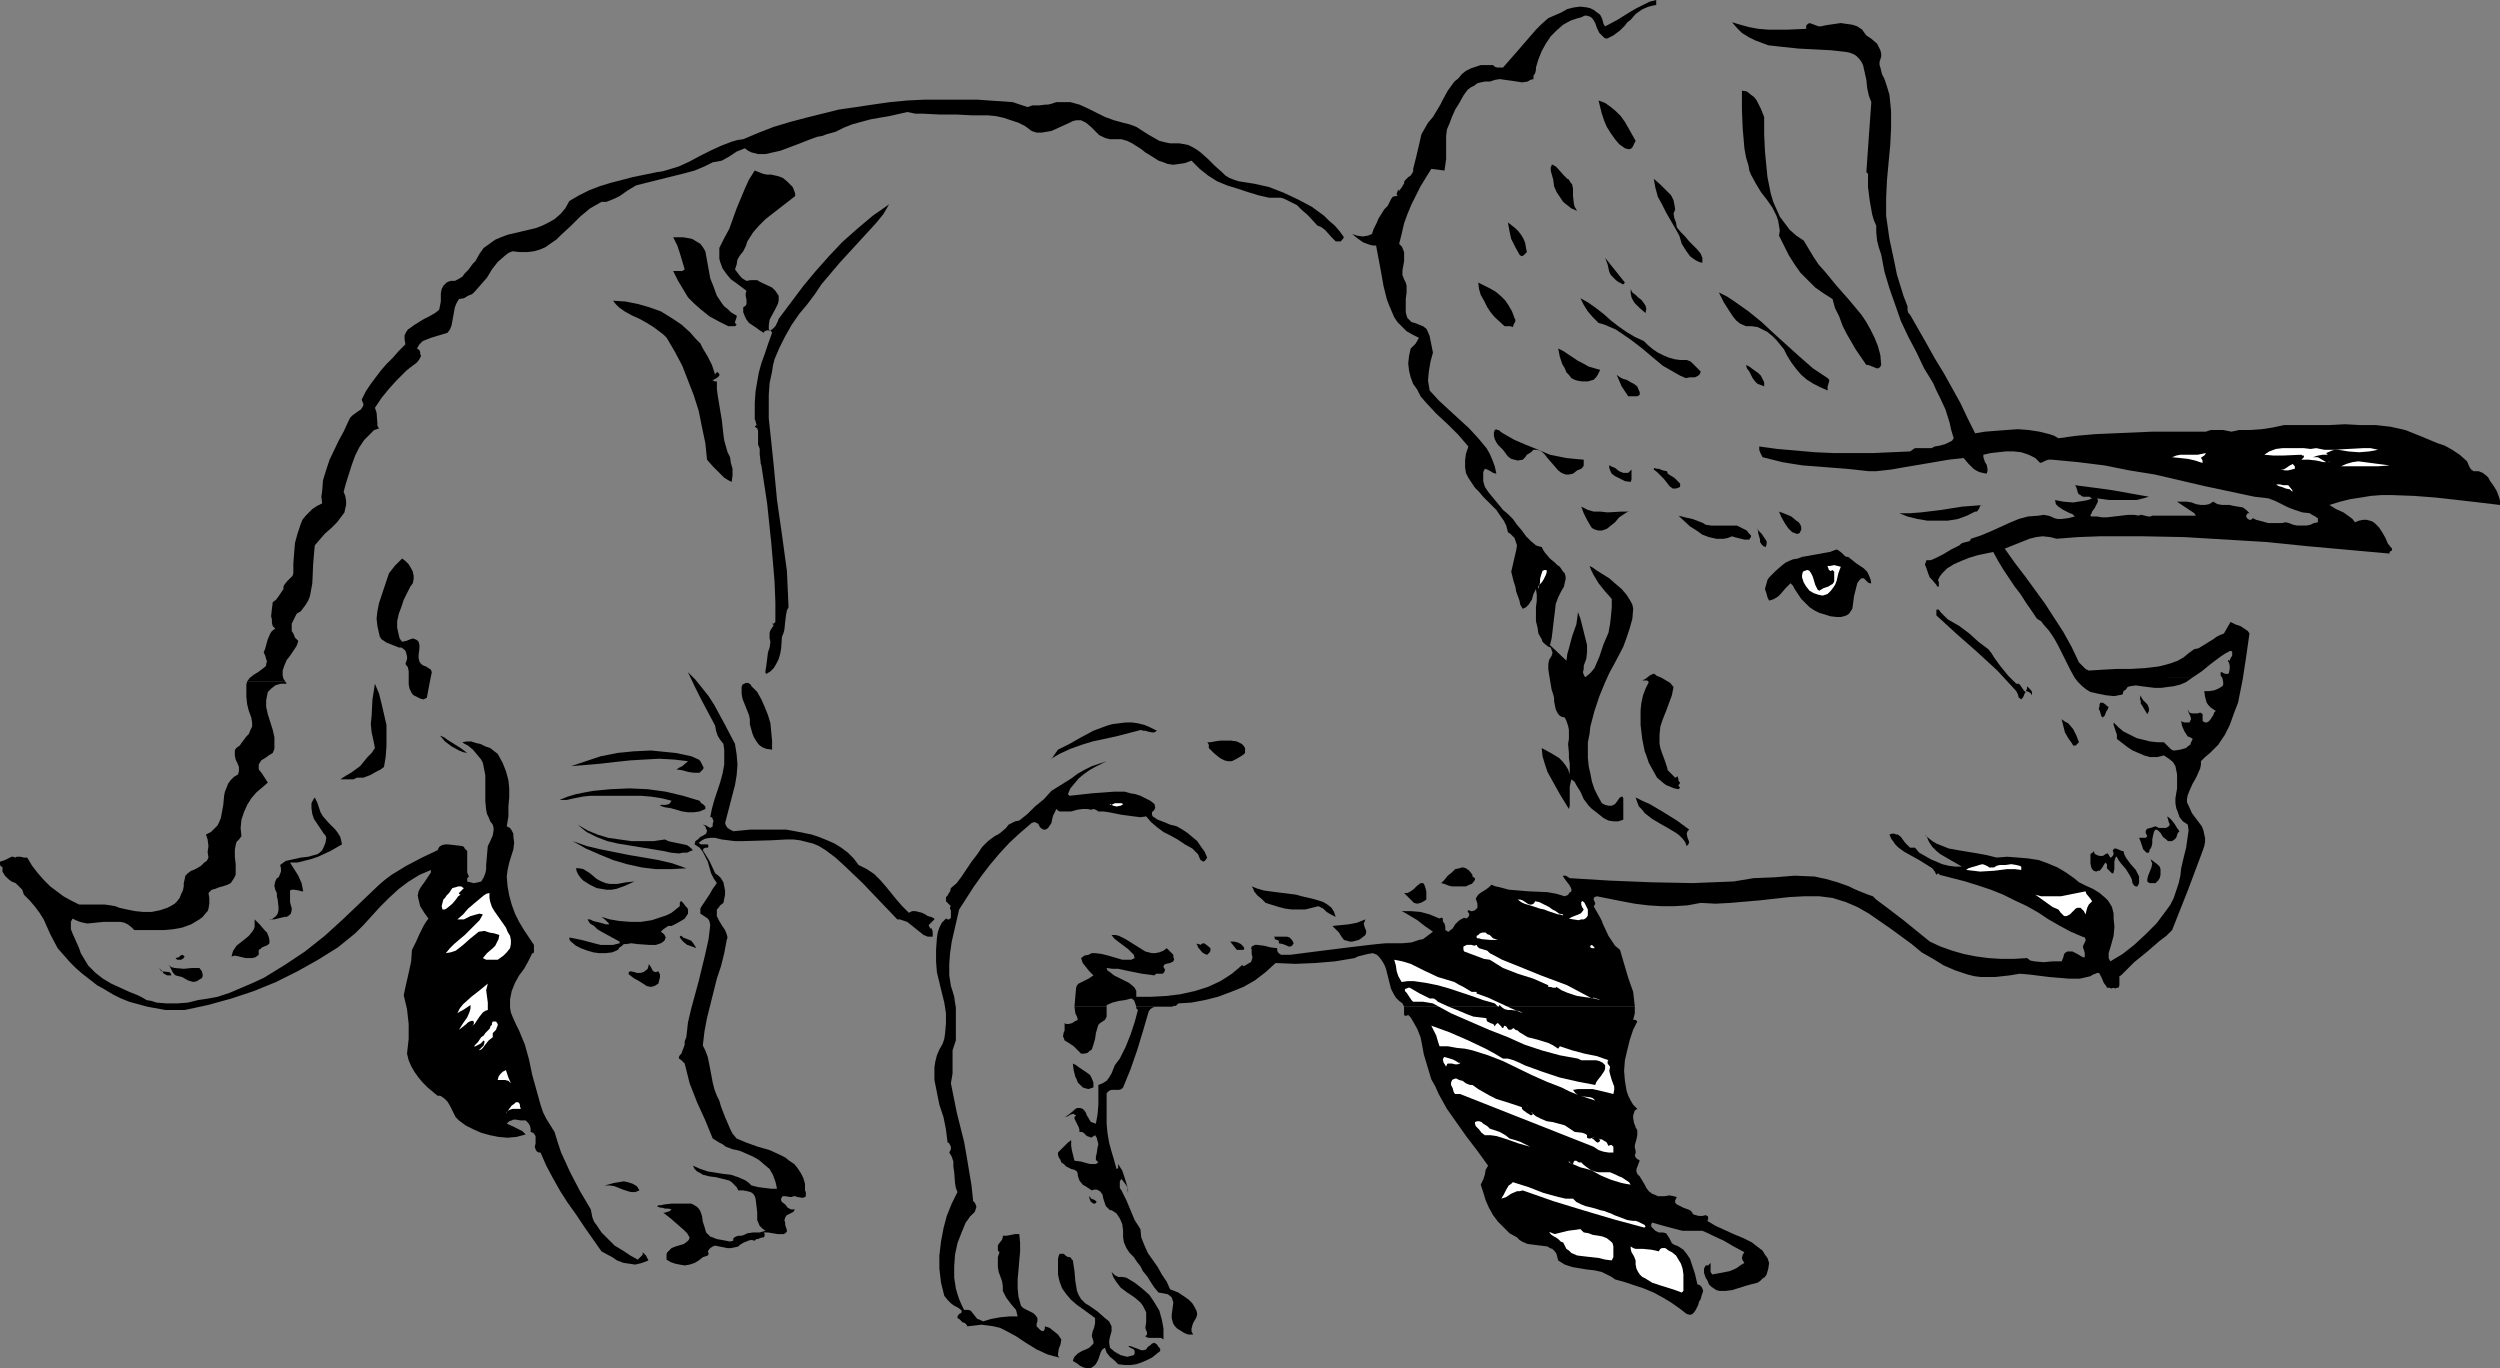 <?xml version="1.0" encoding="UTF-8" standalone="no"?>
<svg
   version="1.0"
   width="129.724mm"
   height="71.003mm"
   id="svg107"
   sodipodi:docname="Dinosaur 08.wmf"
   xmlns:inkscape="http://www.inkscape.org/namespaces/inkscape"
   xmlns:sodipodi="http://sodipodi.sourceforge.net/DTD/sodipodi-0.dtd"
   xmlns="http://www.w3.org/2000/svg"
   xmlns:svg="http://www.w3.org/2000/svg">
  <rect width="100%" height="100%" fill="#808080" stroke="none"/>
  <sodipodi:namedview
     id="namedview107"
     pagecolor="#ffffff"
     bordercolor="#000000"
     borderopacity="0.25"
     inkscape:showpageshadow="2"
     inkscape:pageopacity="0.0"
     inkscape:pagecheckerboard="0"
     inkscape:deskcolor="#d1d1d1"
     inkscape:document-units="mm" />
  <defs
     id="defs1">
    <pattern
       id="WMFhbasepattern"
       patternUnits="userSpaceOnUse"
       width="6"
       height="6"
       x="0"
       y="0" />
  </defs>
  <path
     style="fill:#000000;fill-opacity:1;fill-rule:evenodd;stroke:none"
     d="m 324.816,0.969 -0.808,0.162 -0.646,0.162 -0.808,0.323 -0.646,0.323 -1.131,0.808 -0.97,1.131 -0.646,0.485 -0.485,0.646 -0.97,0.969 -1.293,0.969 -0.646,0.323 -0.646,0.323 -0.485,-0.162 -0.323,-0.323 -0.646,-0.646 -0.485,-0.969 -0.323,-0.969 -0.485,-0.808 -0.323,-0.323 -0.323,-0.162 -0.485,-0.162 h -0.485 l -0.646,0.323 -0.646,0.162 -1.454,0.485 -1.454,0.808 -1.293,1.131 -1.131,1.131 -0.97,1.454 -0.808,1.454 -0.646,1.616 -0.485,1.616 v 0.162 0.323 l -0.162,0.646 -0.323,0.485 v 0.323 0.323 l -0.646,0.162 -0.485,0.323 -1.131,0.162 -0.97,-0.162 -1.131,-0.162 -1.131,-0.162 -1.131,-0.162 -0.97,0.162 -0.485,0.162 -0.485,0.162 h -0.97 l -0.808,0.162 -0.646,0.162 -0.646,0.485 -0.646,0.323 -0.646,0.485 -0.808,1.131 -0.808,1.454 -0.808,1.293 -0.646,1.454 -0.485,1.293 -0.485,1.131 -0.162,1.293 v 4.524 l -0.162,1.131 -0.162,1.131 -1.293,-0.162 -1.293,-0.162 -2.101,3.393 -1.778,3.554 -0.808,1.939 -0.646,1.777 -0.485,2.1 -0.485,1.939 0.485,0.485 0.162,0.323 0.323,0.808 v 0.808 0.969 l -0.323,1.777 v 0.969 l 0.323,0.808 0.323,0.646 0.162,0.646 v 1.293 l -0.162,1.293 v 1.454 1.131 l 0.162,0.646 0.162,0.485 0.323,0.323 0.485,0.485 0.646,0.162 0.808,0.323 0.808,0.323 0.646,0.485 0.323,0.646 0.323,0.808 0.323,1.616 0.323,1.616 -0.485,1.777 -0.323,1.939 -0.162,1.777 0.162,0.969 0.162,0.969 1.778,1.939 2.101,1.939 1.939,1.777 1.939,1.777 1.778,1.939 0.808,0.969 0.808,0.969 0.646,1.131 0.485,1.131 0.485,1.293 0.323,1.454 -0.646,-0.162 -0.485,-0.323 -0.646,-0.323 -0.485,-0.162 -0.323,0.646 v 0.646 0.485 0.646 l 0.323,1.131 0.646,0.969 1.454,1.777 0.808,0.969 0.646,0.808 0.97,0.808 0.97,0.969 0.808,1.131 0.97,1.131 0.808,1.131 0.97,0.969 0.97,0.808 0.485,0.162 0.646,0.162 0.323,0.646 0.323,0.485 0.97,1.131 0.97,0.808 0.485,0.485 0.485,0.323 0.646,0.969 0.323,0.323 0.162,0.646 v 0.485 l -0.162,0.646 -0.162,0.808 -0.485,0.808 -0.646,1.292 -0.485,1.293 -0.162,1.454 -0.162,1.292 -0.323,2.747 -0.162,1.292 -0.323,1.293 3.232,3.07 0.162,-1.293 0.323,-1.131 0.646,-2.423 0.808,-2.262 0.162,-1.131 0.162,-1.293 0.485,1.293 0.323,1.292 0.646,2.585 0.323,1.293 v 1.454 l -0.162,1.292 -0.485,1.293 v 0.646 l -0.162,0.646 0.162,0.485 0.162,0.323 0.162,0.162 0.97,-0.808 0.808,-0.969 0.485,-1.131 0.485,-1.131 0.808,-2.423 0.485,-1.131 0.485,-1.131 0.323,-1.777 0.162,-1.454 0.162,-1.777 v -1.616 l -1.293,-1.454 -1.293,-1.616 -0.97,-1.616 -0.485,-0.969 -0.323,-0.808 0.646,0.323 0.646,0.485 1.293,0.808 1.293,0.808 1.293,1.131 1.131,0.969 0.97,1.131 0.808,1.293 0.323,0.646 0.162,0.808 -0.162,1.939 -0.485,1.777 -0.646,1.939 -0.646,1.777 -1.778,3.393 -0.97,1.777 -0.808,1.777 -1.131,2.747 -0.97,2.908 -0.808,3.07 -0.162,1.454 -0.323,1.616 v 1.616 1.454 l 0.162,1.616 0.323,1.454 0.323,1.616 0.485,1.454 0.646,1.293 0.808,1.454 0.646,0.323 0.646,0.162 h 0.646 l 0.646,-0.323 0.485,-0.646 0.323,-0.485 0.162,-0.162 0.323,-0.162 h 0.162 l 0.162,0.323 v 0.323 0.323 0.969 0.969 1.292 0.323 l -0.485,0.162 -0.485,0.162 h -0.97 l -0.97,-0.162 -0.97,-0.485 -1.616,-1.292 -0.646,-0.485 -0.646,-0.646 -0.485,-0.646 -0.485,-0.646 -0.646,-1.454 -0.808,-1.292 -0.323,-0.646 -0.646,-0.485 -0.162,0.646 -0.162,0.808 v 3.07 0.646 l -0.162,0.646 -1.778,-2.908 -1.616,-2.908 -0.808,-1.454 -0.485,-1.454 -0.485,-1.616 -0.162,-1.616 1.778,0.969 1.616,0.969 0.646,0.646 0.646,0.808 0.485,0.808 0.323,0.969 v -0.969 -1.131 l -0.162,-1.131 v -0.969 l -0.162,-1.777 0.162,-0.969 v -1.777 l -0.162,-0.808 -0.323,-0.969 -0.323,-0.646 -0.646,-0.162 -0.485,-0.323 -0.323,-0.485 -0.323,-0.646 -0.162,-0.808 -0.162,-0.808 v -0.646 l -0.162,-0.646 -0.323,-0.969 -0.162,-0.969 -0.323,-1.939 -0.162,-1.131 v -0.969 l 0.162,-0.808 0.485,-0.808 0.162,-0.485 v -0.162 l -0.162,-0.485 -0.162,-0.485 -0.485,-0.162 -0.808,-0.646 -0.323,-0.323 -0.162,-0.485 -0.646,-1.131 -0.162,-1.131 -0.323,-1.293 v -2.747 l 0.162,-1.292 v -1.131 l -0.162,-1.131 -0.485,0.969 -0.323,1.131 -0.323,0.485 -0.323,0.485 -0.485,0.485 -0.646,0.323 -0.485,-0.808 -0.162,-0.808 -0.646,-1.777 -0.162,-0.969 -0.323,-0.969 -0.485,-1.939 0.485,-2.1 0.485,-2.1 0.162,-0.969 -0.323,-0.969 -0.162,-0.485 -0.323,-0.323 -0.485,-0.485 -0.485,-0.323 -0.323,-1.292 -0.485,-0.969 -0.808,-1.131 -0.646,-0.969 -1.778,-1.777 -0.808,-0.808 -0.808,-0.969 -0.808,-0.808 -0.646,-0.969 -0.646,-0.969 -0.485,-0.969 -0.162,-1.131 v -1.293 l 0.162,-1.293 0.485,-1.454 -0.97,-1.131 -0.97,-1.131 -2.101,-2.1 -2.262,-2.1 -2.101,-2.262 -0.97,-1.131 -0.646,-1.293 -0.808,-1.131 -0.485,-1.293 -0.323,-1.293 -0.162,-1.454 0.162,-1.454 0.323,-1.454 0.485,-0.485 0.485,-0.485 0.646,-1.131 -1.293,-0.646 -1.131,-0.646 -0.808,-0.808 -0.97,-0.969 -0.646,-0.969 -0.485,-1.131 -0.485,-1.131 -0.485,-1.293 -0.646,-2.585 -0.485,-2.747 -0.485,-2.585 -0.485,-2.585 h -0.646 l -0.646,-0.162 -1.293,-0.485 -1.131,-0.808 -0.97,-0.808 0.97,0.323 1.131,0.162 0.97,-0.162 0.808,-0.323 0.162,-0.485 0.162,-0.485 0.646,-1.293 0.323,-0.808 0.323,-0.485 0.808,-1.293 0.323,-0.323 0.323,-0.323 0.485,-0.969 0.162,-0.323 0.323,-0.485 0.485,-0.162 h 0.485 l -0.162,-0.323 v -0.162 l 0.162,-0.485 0.162,-0.162 v 0 -0.162 h -0.162 l 0.323,0.162 h 0.162 v -0.162 l 0.162,-0.162 0.323,-0.485 0.162,-0.323 0.162,-0.162 v -0.323 l 0.162,-0.323 0.646,-0.646 0.485,-0.323 0.323,-0.485 0.162,-0.323 v -0.485 l 0.323,-1.293 0.323,-1.293 0.646,-2.747 0.323,-1.454 0.646,-1.131 0.646,-1.131 0.97,-1.131 0.97,-1.616 0.485,-0.808 0.485,-0.969 0.97,-1.777 1.293,-1.777 0.808,-0.646 0.646,-0.808 0.808,-0.646 0.97,-0.485 0.97,-0.323 0.97,-0.323 h 1.293 1.131 l 0.323,0.323 0.485,0.162 h 1.131 l 2.262,-2.585 1.131,-1.293 0.97,-1.131 2.101,-2.423 1.131,-1.131 1.293,-1.131 2.586,-1.131 1.131,-0.646 1.293,-0.323 1.293,-0.162 1.293,0.162 0.646,0.162 0.646,0.323 0.646,0.485 0.646,0.485 0.323,0.646 0.162,0.485 0.162,0.646 0.323,0.485 2.424,-1.293 1.293,-0.808 1.293,-0.808 1.131,-0.646 1.293,-0.646 1.293,-0.646 L 324.816,0 Z"
     id="path1" />
  <path
     style="fill:#000000;fill-opacity:1;fill-rule:evenodd;stroke:none"
     d="m 429.856,132.966 -1.131,0.808 -1.131,0.485 -1.293,0.323 -1.293,0.162 -1.131,0.162 h -1.293 l -2.586,-0.323 -1.131,-0.162 -1.131,0.162 -0.485,0.162 -0.323,0.485 -0.485,0.323 -0.162,0.646 -0.808,0.162 -0.808,0.162 -1.616,-0.162 -1.616,-0.323 -1.454,-0.323 -0.808,-0.485 -0.808,-0.646 -0.808,-0.808 -0.646,-0.808 z"
     id="path2" />
  <path
     style="fill:#000000;fill-opacity:1;fill-rule:evenodd;stroke:none"
     d="m 217.029,197.43 v 0.646 0.646 0.646 l -0.323,0.646 -0.485,0.323 -0.485,0.323 -0.323,0.323 -0.162,0.485 -0.323,1.131 -0.162,1.131 -0.323,1.131 -0.323,0.969 -0.485,0.323 -0.323,0.323 -0.646,0.162 h -0.646 l -0.646,-0.646 -0.808,-0.808 -0.97,-0.646 -0.808,-0.485 -0.162,-0.485 -0.162,-0.323 0.162,-0.808 0.162,-0.323 v -0.485 -0.485 -0.485 l 0.323,0.162 h 0.485 l 0.646,-0.162 0.485,-0.323 0.646,-0.323 -0.162,-0.646 -0.323,-0.646 -0.162,-1.293 z"
     id="path3" />
  <path
     style="fill:#000000;fill-opacity:1;fill-rule:evenodd;stroke:none"
     d="m 229.957,197.43 h -1.293 -0.808 -0.646 -0.646 l -0.485,0.162 -0.485,0.323 -0.323,0.485 -1.131,3.878 -1.131,3.716 -1.293,3.716 -1.454,3.554 -0.323,0.323 -0.485,0.162 h -0.97 -0.485 l -0.485,0.162 -0.323,0.323 -0.162,0.162 v 0.485 1.777 1.777 1.939 l 0.162,1.777 0.323,1.939 0.485,1.777 0.485,1.616 0.485,1.777 0.323,-0.162 v -0.323 -0.485 l 0.808,1.292 0.485,1.454 0.485,1.616 0.162,1.454 v -0.808 l -0.323,-0.808 -0.97,-1.292 -0.323,0.485 v 0.646 0.646 l 0.323,0.485 0.97,1.939 0.808,1.939 0.808,1.939 1.131,1.777 0.162,1.616 0.646,1.616 0.646,1.454 1.939,2.747 0.808,1.454 0.97,1.454 0.646,1.454 1.616,0.646 1.454,0.969 0.646,0.485 0.646,0.646 0.485,0.808 0.323,0.646 0.162,0.646 -0.162,0.646 -0.646,1.131 -0.162,0.485 -0.162,0.646 v 0.485 l 0.323,0.646 h -0.485 -0.485 l -0.808,-0.323 -0.485,-0.323 -0.808,-0.485 -0.485,-0.485 -0.323,-0.485 -0.162,-0.485 -0.162,-0.646 v -0.646 l 0.323,-2.423 -0.162,-0.485 -0.162,-0.485 -0.323,-0.323 -0.485,-0.323 -0.808,-0.162 -0.97,-0.162 -0.808,-0.969 -0.646,-0.969 -0.808,-1.293 -0.808,-0.969 -0.485,-0.969 -0.646,-0.808 -0.646,-0.969 -0.808,-0.808 -0.646,-0.969 -0.485,-1.131 -0.162,-0.969 v -0.646 -0.646 l -0.162,-1.293 -0.485,-1.131 -0.646,-0.969 -0.485,-0.323 -0.485,-0.323 h -0.323 l -0.323,-0.323 -0.485,-0.485 -0.485,-1.454 -0.162,-0.808 -0.485,-0.646 -0.323,-0.162 -0.323,-0.162 h -0.485 l -0.485,0.162 -0.97,-0.646 -0.808,-0.485 -0.646,-0.808 -0.162,-0.485 -0.162,-0.485 v -0.323 l -0.162,-0.485 -0.485,-0.323 -0.646,-0.162 -0.97,-0.485 -0.485,-0.485 -0.485,-0.323 -0.162,-0.485 -0.323,-0.485 -0.162,-0.485 v -0.323 -0.162 l 1.293,-1.292 0.646,-0.646 0.646,-0.485 v 1.131 l 0.162,0.969 0.485,1.939 1.293,0.162 1.131,0.323 0.646,0.162 h 0.646 0.485 l 0.485,-0.323 -0.162,-0.162 -0.323,-0.323 v -0.162 -0.485 l 0.162,-0.646 0.162,-1.131 0.162,-0.646 -0.162,-0.646 -0.162,-0.646 -0.323,-0.485 -0.485,0.323 -0.323,0.162 -0.323,-0.162 -0.485,-0.162 -0.646,-0.646 -0.323,-0.162 h -0.485 v -0.485 l -0.162,-0.485 -0.485,-0.969 -0.162,-0.323 -0.162,-0.323 v -0.323 l 0.323,-0.323 -0.323,-0.162 -0.162,-0.162 -0.646,0.162 -0.485,0.323 -0.646,0.162 0.323,-0.162 0.485,-0.323 0.808,-0.646 0.323,-0.323 0.485,-0.323 h 0.646 l 0.485,0.162 0.323,0.323 0.323,0.485 0.162,0.485 0.323,0.485 0.162,0.323 0.323,0.485 0.485,0.162 0.485,0.162 0.323,-1.777 0.162,-1.939 v -3.878 l 0.808,-0.323 0.808,-0.485 0.485,-0.646 0.485,-0.808 0.646,-1.616 0.485,-0.646 0.485,-0.646 1.131,-2.262 0.97,-2.423 0.808,-2.423 0.646,-2.423 -0.323,-0.323 v -0.323 z"
     id="path4" />
  <path
     style="fill:#000000;fill-opacity:1;fill-rule:evenodd;stroke:none"
     d="m 320.614,197.43 v 1.293 l -0.323,1.292 h 0.485 l 0.162,0.162 0.162,0.162 -0.162,0.323 -0.323,0.646 -0.162,0.323 -0.162,0.323 -0.646,1.939 -0.485,1.939 -0.485,2.1 -0.162,2.1 0.162,1.939 0.162,0.969 0.162,0.969 0.323,0.969 0.485,0.969 0.485,0.808 0.808,0.808 -0.485,0.323 -0.162,0.485 -0.162,0.485 v 0.485 l 0.162,0.969 0.323,0.808 v 0.162 l 0.162,0.162 0.162,0.323 v 0.485 0.485 l -0.162,0.808 -0.323,1.131 v 0.485 l 0.162,0.646 v 0.485 l -0.162,0.323 0.162,0.485 0.323,0.323 0.323,0.162 0.162,0.162 -0.162,0.323 -0.162,0.485 -0.323,0.808 v 0.485 l 0.162,0.485 0.485,0.485 0.485,0.808 0.485,0.808 0.323,0.646 0.485,0.646 0.646,0.485 0.808,0.323 0.323,0.162 h 0.485 0.808 l 0.97,-0.162 0.808,0.162 0.646,0.162 -0.162,0.323 -0.162,0.323 v 0.162 0.323 l 0.323,0.323 0.646,0.323 0.646,0.323 1.293,0.485 0.485,0.485 v 0.162 l 0.162,0.162 0.485,0.162 0.646,0.162 h 0.646 l 0.646,-0.162 0.323,0.162 0.162,0.162 v 0.162 0.323 l -0.162,0.323 1.616,0.969 1.778,0.808 1.778,0.808 1.939,0.808 1.616,0.808 1.454,1.131 0.646,0.485 0.485,0.808 0.485,0.646 0.323,0.969 -0.162,1.131 -0.323,1.131 -0.323,0.485 -0.485,0.323 -0.485,0.485 -0.485,0.323 -1.293,0.323 -1.131,0.323 -2.586,0.808 -1.293,0.162 h -1.131 l -0.646,-0.162 -0.485,-0.323 -0.485,-0.323 -0.485,-0.485 -0.323,-0.808 -0.323,-0.485 -0.162,-0.485 -0.162,-0.485 v -0.323 -0.485 l 0.323,-0.646 h 0.323 0.162 l 0.485,-0.485 v 0.485 0.646 0.646 l 0.323,0.485 1.778,-0.323 1.616,-0.323 0.808,-0.323 0.646,-0.323 0.646,-0.485 0.808,-0.485 -0.323,-0.485 -0.162,-0.485 0.162,-0.646 0.323,-0.485 -2.101,-1.131 -1.939,-1.131 -2.101,-0.969 -0.97,-0.485 -1.131,-0.485 h -1.293 -1.293 -1.293 l -1.293,-0.323 -2.424,-0.646 -1.131,-0.323 -1.131,-0.323 -0.162,0.323 v 0.323 0.162 l 0.323,0.323 0.485,0.485 0.646,0.323 h 0.485 0.323 l 0.646,0.162 0.323,0.485 0.323,0.485 0.485,0.969 0.485,0.323 0.485,0.162 0.323,0.162 0.97,0.646 0.646,0.808 0.646,0.969 0.323,0.969 0.646,1.939 0.485,2.1 0.485,0.162 0.323,0.323 0.162,0.323 0.162,0.485 -0.323,0.969 -0.162,0.646 -0.323,0.485 -0.162,0.646 -0.485,0.969 -0.323,0.485 -0.323,0.323 -0.485,0.162 -0.646,-0.162 -1.454,-1.131 -1.616,-1.131 -1.616,-0.969 -1.778,-0.969 -1.939,-0.808 -1.939,-0.646 -1.939,-0.646 -1.778,-0.485 -0.646,-0.485 -0.646,-0.323 -1.293,-0.646 -1.454,-0.323 -1.454,-0.162 -2.909,-0.485 -1.454,-0.485 -1.293,-0.808 -0.162,-0.646 -0.162,-0.646 -0.323,-0.485 -0.485,-0.485 -0.485,-0.162 -0.485,-0.323 -1.293,-0.162 -2.586,-0.323 -1.131,-0.485 -0.485,-0.323 -0.485,-0.485 -1.454,-0.808 -1.131,-1.131 -1.131,-1.131 -0.97,-1.293 -0.808,-1.454 -0.646,-1.454 -0.485,-1.616 -0.485,-1.454 0.485,-0.969 0.323,-0.969 0.162,-0.969 0.485,-0.808 -2.101,-2.908 -2.101,-2.747 -1.939,-2.747 -1.939,-2.747 -1.616,-2.908 -0.646,-1.454 -0.808,-1.454 -0.485,-1.616 -0.485,-1.616 -0.485,-1.616 -0.323,-1.777 -0.323,-1.616 -0.646,-1.616 -0.808,-1.454 -0.485,-0.808 -0.485,-0.485 -0.323,0.162 h -0.323 l -0.162,-0.162 v -0.323 -1.293 z"
     id="path5" />
  <path
     style="fill:#000000;fill-opacity:1;fill-rule:evenodd;stroke:none"
     d="m 210.726,197.43 0.162,-1.939 0.162,-1.777 0.162,-0.485 0.323,-0.323 0.97,-0.485 0.97,-0.485 0.485,-0.323 0.485,-0.323 -0.808,-0.808 -0.646,-0.808 -0.646,-0.808 -0.323,-0.969 0.646,-0.485 0.808,-0.162 0.646,-0.323 h 0.646 l 1.293,0.162 1.293,0.323 2.747,0.808 h 1.131 0.646 l 0.646,-0.323 -0.162,-0.646 -0.485,-0.485 -0.646,-0.646 -0.646,-0.485 -1.293,-0.969 -0.808,-0.646 -0.485,-0.646 h 0.808 l 0.646,0.162 1.293,0.646 2.586,1.616 1.293,0.808 0.646,0.162 0.646,0.162 h 0.646 l 0.808,-0.162 0.808,-0.323 0.646,-0.485 0.162,0.162 0.323,0.323 0.485,0.485 0.323,0.323 v 0.485 l 0.162,0.323 -0.162,0.485 -0.323,0.162 -0.323,0.162 -0.808,0.162 -0.323,0.162 -0.162,0.323 v 0.162 l 0.323,0.485 -0.162,0.485 -0.162,0.162 -0.162,0.162 h -0.97 -0.323 l -0.323,0.323 -1.131,-0.162 -1.293,-0.162 -2.424,-0.485 -2.262,-0.485 h -1.131 l -1.131,-0.162 0.162,0.485 0.485,0.323 0.808,0.646 0.97,0.485 1.939,0.969 0.808,0.646 0.323,0.323 0.323,0.646 v 0.485 0.646 h 2.909 l 2.909,-0.162 2.747,-0.323 2.909,-0.646 2.586,-0.808 2.424,-1.131 1.293,-0.808 0.97,-0.646 0.97,-0.808 1.131,-0.969 v 0.162 l 0.162,0.162 0.323,-0.162 0.808,-0.485 0.323,-0.162 0.162,-0.323 0.162,-0.646 -0.162,-0.646 v -0.808 -0.162 l -0.162,-0.162 0.162,-0.162 v -0.162 l 0.646,-0.323 h 0.485 l 1.293,0.162 1.293,0.323 1.293,0.162 v 0.485 l 0.162,0.323 0.323,0.323 0.323,0.162 h 0.97 0.808 l 3.717,-0.485 3.878,-0.485 3.878,-0.485 4.04,-0.485 1.454,-0.162 1.778,-0.162 h 3.232 l 1.778,-0.162 1.454,-0.485 0.808,-0.162 0.646,-0.485 0.646,-0.485 0.646,-0.485 -1.616,-1.131 -1.454,-1.131 -1.616,-0.969 -0.808,-0.485 -0.646,-0.323 h 0.808 0.97 l 1.939,0.162 1.778,0.485 1.939,0.808 0.323,-0.162 h 0.162 l 0.162,0.162 v 0.162 0.323 l 0.162,0.323 0.162,0.162 0.162,0.646 v 0.646 l 0.323,0.162 0.162,0.162 h 0.162 l 0.162,-0.162 0.646,-0.485 0.485,-0.808 0.646,-0.646 0.485,-0.323 0.323,-0.162 0.323,-0.162 0.323,0.162 0.323,-0.162 0.162,-0.162 0.162,-0.323 v -0.323 l -0.162,-0.162 -0.162,-0.323 v 0 l 0.162,-0.162 h 0.162 l 0.323,0.162 h 0.323 l 0.485,-0.162 0.162,-0.162 0.323,-0.323 v -0.323 -0.485 l -0.162,-0.485 -0.162,-0.485 0.162,-0.323 0.323,-0.485 0.646,-0.485 0.808,-0.485 0.646,-0.485 0.485,-0.485 0.808,0.323 0.808,0.162 1.778,0.485 1.939,0.162 1.939,0.162 3.717,0.162 1.778,0.323 1.616,0.485 0.323,-0.162 h 0.162 l 0.323,-0.323 0.162,-0.323 h 0.162 l 0.162,-0.162 v -0.162 -0.323 l -0.323,-0.646 -0.485,-0.646 -0.485,-0.646 -0.323,-0.485 v -0.162 0 h 0.162 0.323 l 0.323,0.162 0.485,0.323 7.918,0.485 8.08,0.323 8.08,0.162 4.04,-0.162 4.04,-0.162 3.878,-0.646 4.04,-0.162 4.04,-0.323 3.878,0.162 2.262,0.485 2.262,0.646 2.262,0.808 0.97,0.485 1.131,0.485 0.808,0.323 0.808,0.323 0.97,0.323 0.323,0.323 0.323,0.323 1.293,0.969 1.293,0.969 2.747,2.1 2.586,2.1 2.586,2.1 2.101,0.969 2.262,0.808 2.262,0.646 2.424,0.485 2.424,0.323 2.586,0.162 h 2.424 l 2.586,-0.162 0.646,0.485 0.808,0.162 1.778,0.162 1.778,-0.162 h 1.778 l 0.323,-0.808 0.162,-0.646 0.323,-0.323 0.323,-0.162 h 0.485 0.485 l 0.97,0.485 0.808,0.485 0.323,0.162 h 0.162 0.162 v -0.323 -0.485 l -0.162,-0.646 -0.162,-0.323 v -0.485 l 0.323,-0.646 0.162,-0.323 v -0.323 l -0.162,-0.323 -0.485,-0.162 -2.262,-0.969 -2.101,-1.131 -2.262,-1.293 -1.939,-1.292 -2.262,-1.293 -2.424,-1.131 -2.262,-1.131 -2.424,-0.969 -2.424,-0.808 -2.586,-0.808 -5.01,-1.293 -0.162,-0.162 -0.162,-0.162 -0.162,0.162 -0.162,0.162 -0.323,-0.646 -0.485,-0.646 -1.293,-0.808 -1.293,-0.808 -1.454,-0.808 -1.454,-0.808 -1.131,-0.808 -0.646,-0.646 -0.323,-0.485 -0.485,-0.646 -0.323,-0.808 0.485,-0.162 h 0.485 l 0.323,0.162 h 0.323 l 0.646,0.485 0.323,0.485 0.485,0.646 0.485,0.485 0.485,0.485 h 0.485 0.485 l 0.808,0.969 1.131,0.646 1.131,0.646 1.131,0.485 1.131,0.485 1.293,0.323 1.293,0.162 h 1.293 l -1.131,-0.646 -1.131,-0.646 -1.939,-1.131 -0.808,-0.646 -0.808,-0.808 -0.646,-0.969 -0.485,-1.131 -0.485,-0.323 0.808,0.646 0.808,0.646 0.808,0.485 0.808,0.323 1.616,0.646 1.778,0.323 1.939,0.323 1.939,0.323 1.778,0.323 1.939,0.485 2.101,-0.162 2.101,0.162 1.939,0.162 2.101,0.323 1.778,0.646 1.939,0.808 1.616,0.969 1.616,1.131 0.97,0.808 1.293,0.646 1.454,0.646 1.293,0.808 1.131,0.969 0.485,0.485 0.323,0.485 0.485,0.808 0.162,0.646 0.162,0.646 v 0.969 l 0.162,1.616 -0.162,1.777 -0.485,1.777 -0.485,1.616 v 0.485 0.485 l 0.162,0.323 0.162,0.323 2.424,-1.454 2.262,-1.777 2.262,-2.1 2.101,-2.1 0.97,-1.292 0.97,-1.293 0.808,-1.131 0.646,-1.293 0.485,-1.454 0.485,-1.454 0.323,-1.454 0.162,-1.454 0.485,-2.1 0.485,-1.939 0.162,-1.131 0.162,-1.131 0.162,-1.131 -0.162,-1.131 -0.97,-0.646 -0.646,-0.808 -0.323,-0.969 -0.323,-0.808 -0.162,-0.969 v -0.969 l 0.323,-1.939 v -1.777 -0.969 l -0.162,-0.808 -0.162,-0.808 -0.485,-0.808 -0.808,-0.646 -0.97,-0.646 -1.293,0.323 h -1.454 l -1.131,-0.323 -1.131,-0.485 -1.131,-0.485 -0.97,-0.646 -2.101,-1.616 v -0.808 l -0.485,-1.454 -0.162,-0.485 v -0.485 l 0.97,0.969 0.97,0.808 1.293,0.646 1.293,0.646 1.293,0.323 1.293,0.323 1.454,0.162 h 1.293 v 0 l 0.162,0.162 0.485,0.485 0.646,0.646 0.485,0.323 h 0.323 l 1.131,-0.162 1.131,-0.323 0.323,-0.323 0.485,-0.323 0.162,-0.485 0.323,-0.646 -0.485,-0.323 -0.485,-0.162 -0.646,-0.969 -0.485,-1.131 -0.162,-0.969 0.162,0.162 v 0 l 0.485,0.162 h 0.485 0.485 l 0.162,-0.323 0.162,-0.323 -0.162,-0.646 -0.323,-0.646 -0.162,-0.646 0.162,0.323 0.162,0.323 0.485,0.162 h 0.646 0.485 l 0.485,-0.162 0.323,0.162 0.162,0.162 v 0.323 0.323 0.646 l 0.162,0.162 0.323,0.162 h 0.323 l 0.323,-0.162 0.323,-0.323 0.646,-0.969 0.162,-0.485 0.323,-0.323 -0.485,-0.323 -0.485,-0.323 -0.485,-0.485 -0.323,-0.485 -0.323,-1.131 -0.162,-1.131 h 0.97 l 0.97,-0.162 0.808,-0.323 0.808,-0.485 0.162,-0.323 v -0.485 l -0.162,-0.808 h 4.04 l -0.485,2.423 -0.485,2.423 -0.808,2.1 -0.808,2.262 -0.97,1.939 -1.293,1.939 -1.616,1.616 -0.97,0.808 -0.808,0.808 v 0.646 l -0.162,0.808 -0.646,1.454 -0.323,0.646 -0.485,0.808 -0.646,1.454 -0.323,0.808 -0.162,0.808 v 0.646 l 0.323,0.646 0.646,1.454 1.939,2.585 0.323,0.808 0.162,0.808 0.162,0.646 v 0.808 l -0.162,0.808 -0.323,0.969 -2.909,7.755 -3.07,7.755 -1.131,1.131 -1.293,0.969 -2.424,2.1 -2.586,2.1 -1.293,1.293 -1.293,1.292 -0.323,0.162 v 0.485 1.293 l -0.162,0.485 h -0.323 l -0.323,0.162 -0.323,-0.162 -0.485,0.162 -0.323,-0.162 h -0.485 l -0.162,-0.323 -0.485,-0.646 -0.323,-0.808 -0.323,-0.646 -0.162,-0.323 -0.162,-0.162 h -0.323 l -0.323,0.162 -0.485,0.162 -0.485,0.323 -2.101,0.485 h -2.101 l -1.939,-0.162 -1.939,-0.162 -3.878,-0.485 -1.939,-0.162 -1.939,0.323 -1.454,0.162 -1.454,0.162 h -1.454 -1.293 l -1.293,-0.162 -1.293,-0.323 -2.424,-0.808 -2.262,-0.969 -2.101,-1.292 -2.262,-1.293 -1.939,-1.616 -4.202,-3.07 -2.101,-1.454 -2.101,-1.454 -2.262,-1.292 -2.262,-0.969 -2.586,-0.808 -1.293,-0.162 -1.293,-0.162 h -3.07 l -2.909,0.162 -5.818,0.646 -5.656,0.485 -2.909,0.162 -2.909,-0.162 -2.586,0.485 -2.586,0.162 h -2.586 l -2.586,-0.162 -2.586,-0.323 -2.586,-0.485 -4.848,-0.969 -0.485,0.162 -0.162,0.323 v 0.162 l 0.162,0.323 0.162,0.485 -0.162,0.323 -0.162,0.162 0.646,1.131 0.646,1.131 0.323,0.646 0.162,0.485 1.131,2.423 0.646,0.969 0.646,0.969 0.97,0.808 0.808,2.747 0.808,2.747 0.97,2.747 0.162,1.454 0.162,1.454 h -45.248 l -0.162,-0.323 -0.162,-0.323 -0.646,-0.485 -0.646,-0.646 -0.485,-0.808 -0.485,-0.969 -0.97,-3.878 -0.323,-0.808 -0.485,-0.808 -0.485,-0.646 -0.485,-0.485 -0.808,-0.323 -0.97,0.162 -0.646,0.162 -0.646,0.162 -0.646,0.162 -0.646,0.323 -3.878,0.646 -3.878,0.323 -3.878,0.162 -3.878,-0.162 -1.939,1.777 -2.101,1.616 -2.262,1.293 -2.424,0.969 -2.586,0.969 -2.586,0.646 -2.586,0.485 -2.586,0.162 -0.485,0.485 h -0.485 l -0.162,0.162 h -7.11 l -0.162,-0.485 -0.162,-0.485 -0.162,-0.323 -0.485,-0.323 -1.293,0.323 -1.131,0.162 -1.293,0.323 -1.131,0.485 v 0.323 z"
     id="path6" />
  <path
     style="fill:#000000;fill-opacity:1;fill-rule:evenodd;stroke:none"
     d="m 406.908,132.966 -0.808,-1.454 -0.808,-1.616 -1.616,-3.231 -0.808,-1.454 -0.97,-1.454 -1.131,-1.292 -0.485,-0.646 -0.808,-0.485 -0.97,-1.454 -1.131,-1.616 -1.131,-1.777 -1.131,-1.454 -2.262,-3.393 -0.97,-1.616 -0.97,-1.777 -3.07,0.646 -1.616,0.485 -1.616,0.646 -1.454,0.646 -1.293,0.808 -0.97,0.969 -0.485,0.646 -0.323,0.646 0.162,0.485 v 0.485 0.162 0.162 h -0.162 -0.162 l -0.162,-0.323 -0.808,-0.969 -0.323,-0.323 -0.162,-0.162 -0.323,-0.808 -0.323,-0.969 -0.323,-0.808 0.162,-0.323 0.162,-0.485 h 0.808 l 0.808,-0.323 1.616,-0.808 0.808,-0.485 0.808,-0.485 1.616,-0.808 0.323,-0.323 0.323,-0.162 1.293,-0.323 0.162,-0.162 0.162,-0.323 1.939,-0.646 1.939,-0.808 3.555,-1.616 1.939,-0.808 1.778,-0.485 2.101,-0.162 0.97,-0.162 0.97,0.162 0.485,0.162 0.646,0.323 0.646,0.162 h 0.808 l 1.293,-0.162 1.293,-0.323 -0.485,-0.485 -0.485,-0.162 -0.646,-0.323 -0.646,-0.323 -0.485,-0.323 -0.485,-0.323 -0.485,-0.485 -0.162,-0.808 0.808,0.162 0.808,0.162 1.939,0.162 0.97,-0.162 1.131,-0.162 0.808,-0.162 0.808,-0.323 -0.323,-0.162 -0.162,-0.162 h -1.293 l -0.323,-0.162 -0.162,-0.162 -0.323,-0.162 -0.162,-0.162 -0.323,-1.131 -0.162,-0.323 -0.162,-0.162 3.717,0.485 3.555,0.485 7.272,1.293 -1.131,0.323 -1.293,0.323 h -1.293 -1.293 -2.747 l -2.424,-0.323 0.162,0.323 v 0.323 l -0.323,0.646 -0.323,0.646 -0.485,0.646 -0.162,0.485 -0.162,0.162 v 0.162 l 0.162,0.162 h 0.323 0.323 0.485 l 0.97,0.162 h 0.97 l 4.202,-0.485 h 1.131 l 0.97,0.162 0.162,-0.162 h 0.323 l 0.646,0.162 0.646,0.162 h 0.485 l 0.323,-0.162 h 8.565 l -0.323,-0.485 -0.485,-0.323 -0.97,-0.646 -0.485,-0.323 -0.485,-0.323 -0.97,-0.646 h 0.97 0.97 l 0.97,0.162 0.808,0.323 0.97,0.162 h 0.808 l 0.808,-0.162 0.808,-0.485 0.808,0.485 0.97,0.162 h 0.97 0.485 l 0.646,0.162 0.97,0.162 0.97,0.162 0.646,0.485 0.323,0.323 0.323,0.323 h -0.323 l -0.162,0.162 -0.162,0.323 v 0.162 l 0.162,0.323 0.162,0.162 0.323,0.162 h 0.162 0.162 l 0.162,-0.162 0.162,-0.162 0.646,0.323 0.646,0.162 1.778,0.485 h 1.778 0.808 l 0.808,-0.162 0.646,0.162 0.808,0.323 0.808,0.162 h 0.97 0.808 l 0.808,-0.162 0.646,-0.323 0.808,-0.162 v -0.485 -0.323 l -0.323,-0.162 -0.162,-0.162 -0.646,-0.323 -0.485,-0.323 -1.454,-0.162 -1.454,-0.485 -1.293,-0.485 -1.293,-0.646 -1.293,-0.646 -1.293,-0.485 -1.293,-0.162 -1.454,-0.162 -9.858,-2.1 -9.696,-2.262 -5.01,-0.808 -4.848,-0.969 -5.171,-0.646 -5.171,-0.485 h -0.646 l -0.485,0.162 -0.323,0.162 -0.323,0.162 -0.485,0.162 -0.485,-0.485 -0.485,-0.485 -1.293,-0.646 -1.454,-0.485 -1.454,-0.162 h -1.616 l -1.454,0.162 -1.454,0.162 -1.454,0.323 v 0.485 l 0.162,0.485 0.162,0.485 0.323,0.485 0.162,0.808 v 0.485 l -0.162,0.485 -0.808,-0.162 -0.646,-0.162 -0.646,-0.323 -0.485,-0.323 -0.97,-0.969 -0.97,-1.131 -2.909,0.323 -5.656,0.969 -2.909,0.485 -2.747,0.485 -2.909,0.323 h -1.454 l -1.454,-0.162 -1.454,-0.162 -1.616,-0.162 -4.202,-0.323 -4.202,-0.323 -2.101,-0.323 -1.939,-0.323 -1.939,-0.485 -1.939,-0.485 -0.323,-0.646 -0.162,-0.323 -0.162,-0.485 v -0.646 l 3.555,0.485 3.717,0.323 3.717,0.323 3.717,0.162 h 3.717 3.878 l 3.555,-0.162 3.717,-0.162 0.485,-0.323 0.485,-0.323 h 0.646 1.939 0.646 l 0.646,-0.323 0.97,-0.162 1.131,-0.323 0.97,-0.485 0.323,-0.162 0.323,-0.485 -0.485,-1.616 -0.323,-1.454 -0.808,-2.585 -1.131,-2.423 -0.646,-1.293 -0.646,-1.454 -1.778,-2.908 -1.454,-3.07 -1.616,-3.07 -1.454,-3.07 -1.131,-3.231 -1.131,-3.231 -0.97,-3.231 -0.646,-3.393 -0.485,-1.454 -0.323,-1.293 -0.162,-1.616 V 44.268 l -0.485,-1.131 -0.323,-1.131 -0.485,-2.747 -0.323,-2.585 V 34.09 l -0.162,-0.162 -0.162,-0.162 0.485,-6.947 0.485,-6.786 -0.485,-1.293 -0.323,-1.454 -0.162,-1.616 -0.323,-1.454 -0.323,-1.454 -0.323,-0.646 -0.485,-0.646 -0.485,-0.485 -0.485,-0.323 -0.808,-0.323 -0.808,-0.162 -2.909,-0.323 -3.07,-0.162 -3.232,-0.162 -3.07,-0.323 -1.454,-0.162 -1.454,-0.162 -1.293,-0.485 -1.293,-0.485 -1.293,-0.646 -1.293,-0.808 -0.97,-0.969 -0.97,-1.131 1.616,0.485 1.778,0.485 1.778,0.323 1.939,0.162 h 1.778 1.939 l 3.717,-0.162 V 5.17 5.008 l 0.323,-0.323 0.323,-0.162 0.485,0.162 1.293,0.485 h 0.485 l 0.646,-0.162 0.97,-0.162 1.131,-0.162 1.131,-0.162 1.131,0.162 1.131,0.162 0.97,0.323 0.97,0.646 0.323,0.485 0.485,0.646 0.97,0.646 1.131,0.969 0.323,0.646 0.323,0.646 0.162,0.646 v 0.646 l -0.162,0.485 -0.162,0.485 v 0.646 l 0.162,0.485 0.323,1.293 0.485,0.969 0.485,1.454 0.485,1.616 0.162,1.616 0.162,1.616 v 3.231 l -0.162,3.393 -0.323,3.393 -0.323,3.554 -0.162,3.393 v 3.554 l 0.646,4.524 0.97,4.524 0.485,2.423 0.646,2.1 0.646,2.1 0.808,2.1 v 0.808 l 0.162,0.485 0.323,0.323 3.232,5.655 1.616,2.908 1.778,2.908 3.232,5.816 1.454,3.07 1.454,2.908 1.939,-0.323 2.101,-0.162 2.101,-0.162 2.262,-0.162 2.101,0.162 2.101,0.323 1.939,0.485 0.97,0.323 0.808,0.485 3.555,-0.485 3.717,-0.323 7.434,-0.323 3.717,-0.162 h 10.504 l 0.97,-0.323 h 0.808 1.616 l 0.808,0.162 0.808,0.162 0.808,-0.162 0.646,-0.162 h 2.262 l 2.262,-0.162 2.101,-0.323 2.262,-0.485 h 5.979 2.909 l 3.07,-0.162 2.909,0.162 h 3.07 l 2.909,0.323 2.909,0.646 1.616,0.646 1.616,0.646 3.07,1.293 1.454,0.485 1.454,0.808 1.454,0.969 1.454,1.293 0.485,1.131 0.323,0.485 0.485,0.323 h 0.485 0.485 l 0.808,0.323 0.646,0.485 0.485,0.485 0.323,0.646 0.485,0.646 0.323,0.485 0.485,0.808 0.485,1.293 0.162,0.646 v 0.808 l -4.04,-0.485 -4.202,-0.485 -4.363,-0.485 -4.202,-0.323 -4.363,-0.162 h -2.101 l -2.101,0.162 -1.939,0.323 -2.101,0.323 -1.939,0.485 -2.101,0.646 1.293,0.808 1.454,0.646 1.131,0.808 0.646,0.485 0.485,0.646 0.808,-0.323 0.808,-0.162 h 0.646 l 0.646,0.162 0.485,0.162 0.485,0.323 0.808,0.808 0.646,0.969 0.646,1.131 0.485,1.131 0.808,0.969 v 0.323 l -0.485,0.323 v 0.323 l -16.16,-1.454 -7.918,-0.808 -8.08,-0.485 -8.08,-0.485 -8.242,-0.162 h -8.242 l -4.363,0.162 -4.202,0.323 -1.293,-0.323 -1.454,-0.162 -1.293,0.162 -1.293,0.323 -2.424,0.969 -2.424,0.969 1.939,2.747 2.101,2.747 3.878,5.332 1.778,2.747 1.778,2.747 1.616,2.908 1.454,3.07 0.485,0.485 0.485,0.485 0.323,0.323 0.646,0.323 2.586,-0.162 2.909,-0.162 h 2.747 l 2.747,-0.162 2.747,-0.323 1.293,-0.323 1.131,-0.323 1.293,-0.485 1.131,-0.646 0.97,-0.808 1.131,-0.808 0.808,-0.162 0.808,-0.485 1.293,-0.808 0.808,-0.485 0.646,-0.485 0.646,-0.323 0.808,-0.323 0.646,-1.131 0.646,-1.131 0.97,0.485 0.97,0.323 0.97,0.646 0.485,0.323 0.323,0.485 -0.646,4.524 -0.646,4.201 h -4.04 l -0.323,-0.485 v -0.323 -0.162 -0.162 h 0.323 l 0.162,0.162 0.485,0.162 h 0.485 l 0.162,-0.162 0.162,-0.808 v -0.323 -0.323 l -0.162,-0.646 -0.162,-0.162 v -0.323 0 l 0.323,0.162 0.162,-0.485 0.323,-0.485 v -0.485 -0.323 l -0.323,-0.162 -0.97,0.485 -0.97,0.646 -1.939,1.454 -1.778,1.454 -1.939,1.292 z"
     id="path7" />
  <path
     style="fill:#000000;fill-opacity:1;fill-rule:evenodd;stroke:none"
     d="m 345.985,22.942 v 3.393 l 0.162,3.393 0.323,3.393 0.162,1.616 0.323,1.616 0.323,1.616 0.485,1.616 0.646,1.454 0.646,1.454 0.97,1.293 0.97,1.293 1.293,1.131 1.454,0.969 0.97,1.616 0.97,1.616 0.97,1.454 1.293,1.454 2.262,2.747 2.424,2.747 2.424,2.908 0.97,1.454 0.808,1.454 0.808,1.616 0.646,1.616 0.485,1.777 0.162,1.939 -0.162,0.323 -0.323,0.323 h -0.485 l -0.323,-0.162 -0.808,-0.323 -0.485,-0.162 h -0.323 l -2.101,-3.07 -1.778,-3.07 -0.808,-1.616 -0.646,-1.777 -0.808,-1.616 -0.485,-1.777 -1.778,-1.131 -1.616,-1.131 -1.454,-1.454 -1.454,-1.454 -1.131,-1.616 -1.131,-1.777 -0.97,-1.939 -0.97,-1.939 0.162,-0.969 -0.162,-0.969 -0.162,-0.969 -0.323,-0.969 -0.808,-1.616 -1.131,-1.616 -1.131,-1.454 -0.97,-1.616 -0.97,-1.777 -0.323,-0.808 -0.162,-0.969 -0.485,-1.616 -0.323,-1.777 -0.162,-1.939 -0.162,-1.777 -0.162,-3.878 v -3.716 l 0.97,0.162 0.808,0.646 0.646,0.485 0.485,0.646 0.808,1.616 0.323,0.808 z"
     id="path8" />
  <path
     style="fill:#000000;fill-opacity:1;fill-rule:evenodd;stroke:none"
     d="m 55.914,133.613 0.323,0.485 h -0.646 -0.485 l -0.646,0.162 -0.485,0.162 -0.808,0.646 -0.646,0.646 -0.162,0.808 -0.162,0.808 v 1.293 l 0.323,1.454 0.97,3.07 0.323,1.454 v 1.454 0.808 l -0.323,0.808 -0.808,0.485 -0.646,0.485 -0.808,0.485 -0.485,0.808 v 0.485 0.485 l 0.646,0.808 1.131,1.777 -1.131,0.969 -1.131,0.969 -0.97,1.131 -0.808,1.292 -0.646,1.454 -0.485,1.454 -0.162,1.616 0.162,1.616 -0.485,0.646 -0.485,0.485 -0.162,0.646 -0.162,0.808 v 1.454 l 0.162,1.454 v 1.454 0.646 l -0.323,0.646 -0.323,0.485 -0.323,0.485 -0.646,0.323 -0.97,0.323 -0.646,0.162 -0.808,0.323 -0.646,0.162 -0.646,0.646 0.162,0.969 v 1.131 l -0.162,0.969 -0.162,0.485 -0.323,0.323 -0.646,0.808 -0.646,0.485 -0.808,0.485 -0.808,0.485 -1.778,0.646 -1.778,0.323 -1.778,0.162 H 30.219 28.28 26.341 l -0.646,-0.646 -0.646,-0.485 -0.646,-0.323 -0.808,-0.162 h -1.616 -1.616 l -1.616,0.162 -1.616,0.162 -0.808,-0.162 -0.646,-0.162 -0.808,-0.323 -0.646,-0.323 -0.323,0.646 v 0.646 0.808 l 0.323,0.808 0.646,1.454 0.646,1.454 0.323,0.969 0.485,0.808 0.485,0.808 0.485,0.808 1.454,1.454 1.454,1.131 1.616,0.969 1.778,0.808 1.778,0.808 1.616,0.646 0.97,0.485 0.808,0.485 0.97,0.162 0.97,0.323 1.939,0.162 h 2.101 l 2.101,-0.162 1.939,-0.485 2.101,-0.323 1.778,-0.323 2.424,-0.808 2.262,-0.969 2.262,-0.969 2.101,-0.969 2.101,-1.293 2.101,-1.292 3.878,-2.585 3.878,-3.07 3.555,-3.231 3.555,-3.393 3.555,-3.393 1.131,-0.969 1.293,-0.969 2.909,-1.777 3.07,-1.616 3.07,-1.454 0.323,-0.646 0.485,-0.323 0.646,-0.162 h 0.646 l 1.454,0.162 1.293,0.162 0.323,0.162 0.162,0.323 0.485,0.485 v 0.808 0.808 0.969 0.808 0.808 l 0.323,0.808 -0.162,0.162 -0.162,0.162 v 0.646 l 0.646,0.162 0.646,0.162 0.808,-0.162 0.646,-0.162 0.485,-0.808 0.323,-0.808 0.162,-0.808 v -0.808 l 0.162,-1.939 0.162,-1.777 0.485,-0.969 0.485,-1.131 0.162,-0.969 v -0.485 l -0.162,-0.646 -0.485,-0.646 -0.323,-0.808 -0.323,-0.646 -0.162,-0.808 -0.162,-1.616 v -3.554 -1.616 l -0.323,-1.616 -0.162,-0.808 -0.323,-0.646 -0.808,-0.969 -0.808,-0.969 -0.97,-0.808 -0.646,-0.323 -0.485,-0.323 0.808,-0.162 h 0.97 l 0.97,0.323 0.808,0.162 0.97,0.485 0.97,0.323 0.808,0.646 0.646,0.485 0.97,1.777 0.646,1.616 0.485,1.777 0.162,1.616 v 1.777 l -0.162,1.777 v 1.939 l -0.323,1.939 0.646,0.323 0.323,0.485 0.323,0.646 v 0.485 l 0.162,1.293 -0.162,1.292 -0.808,2.585 -0.323,1.454 -0.162,1.293 0.162,1.939 0.323,1.777 0.485,1.777 0.646,1.777 0.808,1.616 0.97,1.616 1.939,2.908 v 0.485 0.485 0.485 l -0.162,0.162 h -0.162 l -0.808,1.616 -0.808,1.454 -0.97,1.292 -0.808,1.454 -0.646,1.616 -0.323,1.616 v 0.808 0.808 l 0.162,0.969 0.323,0.808 0.646,1.454 0.646,1.292 1.131,2.747 0.808,2.908 0.646,3.07 0.808,2.908 0.808,2.908 0.485,1.454 0.646,1.292 0.808,1.293 0.808,1.292 0.646,2.1 0.646,1.939 1.778,3.878 1.939,3.716 2.101,3.554 0.162,0.808 0.162,0.808 0.323,0.808 0.485,0.646 0.97,1.454 1.293,1.293 1.293,1.292 1.616,0.969 1.454,0.969 1.454,0.808 0.646,-0.646 0.323,-0.323 v -0.485 l 0.323,0.323 0.323,0.323 0.485,0.969 -1.293,0.485 -1.293,0.323 -1.131,-0.162 -1.131,-0.162 -1.293,-0.485 -0.97,-0.646 -2.101,-1.131 -3.394,-4.847 -1.616,-2.423 -1.616,-2.262 -1.454,-2.262 -1.454,-2.585 -1.293,-2.423 -1.131,-2.585 h -0.323 l -0.323,-0.162 -0.162,-0.162 -0.162,-0.323 -0.162,-0.485 0.162,-0.646 v -0.808 -0.646 l -0.323,-0.485 -0.162,-0.162 -0.485,-0.162 v -0.646 l -0.162,-0.646 -0.323,-0.485 -0.485,-0.485 h -0.97 l -0.97,-0.162 h -0.485 l -0.323,0.162 -0.485,0.162 -0.485,0.485 1.131,0.485 1.939,0.969 0.646,0.646 -1.778,0.485 -1.778,0.162 -1.778,-0.162 -1.616,-0.323 -1.778,-0.485 -1.454,-0.646 -1.616,-0.808 -1.293,-0.969 -0.646,-0.646 -0.323,-0.646 -0.808,-1.616 -0.485,-0.808 -0.485,-0.485 -0.646,-0.485 -0.323,-0.162 h -0.485 l -0.97,-0.808 -0.97,-0.808 -0.97,-0.969 -0.808,-0.969 -0.808,-1.131 -0.646,-1.131 -0.485,-1.131 -0.323,-1.293 0.162,-1.454 0.162,-1.454 v -2.908 l -0.323,-2.908 -0.646,-2.747 0.485,-2.262 0.485,-2.1 0.485,-2.262 0.162,-2.262 0.808,-1.616 0.646,-1.454 0.808,-1.616 0.485,-0.808 0.485,-0.646 -0.808,-1.131 -0.808,-1.293 -0.162,-0.646 -0.162,-0.646 -0.162,-0.808 0.162,-0.808 0.323,-0.646 0.323,-0.485 0.485,-0.646 0.323,-0.485 0.646,-0.969 0.323,-0.485 v -0.485 l -2.262,0.969 -2.101,1.293 -1.939,1.454 -1.939,1.777 -1.778,1.777 -1.616,1.777 -1.616,1.777 -1.616,1.616 -3.394,2.747 -3.878,2.423 -4.04,2.262 -4.202,2.1 -4.363,1.777 -4.363,1.454 -4.686,1.292 -4.525,0.969 h -1.939 -1.778 l -1.778,-0.323 -1.778,-0.323 -1.778,-0.485 -1.778,-0.485 -1.616,-0.646 -1.616,-0.808 -1.616,-0.969 -1.454,-0.808 -1.454,-1.131 -1.454,-1.131 -1.293,-1.131 -1.131,-1.131 -2.424,-2.747 L 9.858,183.213 8.565,180.304 7.757,179.012 6.787,177.719 5.818,176.589 4.686,175.458 4.525,174.973 4.363,174.488 3.717,173.842 3.07,173.196 2.262,172.873 1.616,172.388 0.97,171.742 0.485,170.934 v -0.485 -0.485 H 0.162 V 169.803 L 0,169.641 v -0.646 l 0.485,-0.162 0.485,-0.162 0.323,-0.162 0.323,-0.162 0.646,-0.323 h 0.323 l 0.485,0.162 0.162,-0.162 H 3.555 4.04 l 0.646,0.162 H 5.333 l 0.97,1.616 1.131,1.454 1.131,1.292 1.293,1.293 1.293,0.969 1.293,0.969 1.454,0.808 1.616,0.808 h 1.939 1.131 1.939 l 1.131,0.162 0.97,0.162 0.808,0.323 1.454,0.323 1.616,0.323 1.616,0.162 h 1.616 l 1.616,-0.323 1.454,-0.485 0.646,-0.323 0.808,-0.485 0.485,-0.485 0.485,-0.646 0.323,-0.808 0.323,-0.646 0.162,-0.808 v -0.646 l 0.162,-0.646 0.162,-0.808 0.485,-0.485 0.646,-0.485 0.485,-0.162 0.646,-0.323 0.808,-0.485 0.646,-0.646 0.485,-0.323 0.323,-0.646 -0.162,-1.131 0.162,-1.131 -0.162,-1.292 -0.323,-0.969 0.97,-0.485 0.646,-0.646 0.646,-0.646 0.323,-0.646 0.323,-0.808 0.162,-0.808 0.323,-1.777 0.162,-1.777 0.162,-0.808 0.323,-0.808 0.323,-0.808 0.485,-0.646 0.646,-0.646 0.808,-0.485 0.162,-0.646 v -0.808 l -0.323,-0.808 -0.323,-0.646 -0.162,-0.808 v -0.646 -0.323 l 0.162,-0.323 0.323,-0.323 0.485,-0.323 0.323,-0.485 0.485,-0.646 0.485,-0.646 0.485,-0.485 0.323,-0.808 0.323,-0.646 v -0.808 l -0.162,-0.969 -0.485,-1.293 -0.323,-1.292 -0.162,-1.454 v -1.616 -0.808 l 0.162,-0.646 v 0 z"
     id="path9" />
  <path
     style="fill:#000000;fill-opacity:1;fill-rule:evenodd;stroke:none"
     d="m 48.48,133.613 0.485,-0.646 0.808,-0.646 0.808,-0.485 0.646,-0.485 0.646,-0.485 0.323,-0.323 v -0.323 l 0.162,-0.485 -0.162,-0.485 -0.162,-0.646 -0.323,-0.646 0.323,-0.808 0.162,-0.646 0.323,-1.131 0.485,-1.131 0.323,-0.485 0.646,-0.485 -0.485,-0.485 -0.162,-0.646 v -0.646 l -0.162,-0.646 0.162,-1.454 0.162,-1.293 0.646,-0.485 0.485,-0.646 0.97,-1.454 v -0.485 l 0.162,-0.323 0.485,-0.646 0.808,-0.808 0.323,-0.323 0.162,-0.485 v -1.939 l 0.162,-2.1 0.162,-1.939 0.485,-1.777 0.646,-1.939 0.323,-0.808 0.646,-0.808 0.646,-0.646 0.646,-0.646 0.97,-0.646 0.97,-0.485 -0.162,-1.293 0.162,-1.131 0.162,-2.1 0.646,-2.1 0.646,-1.939 1.778,-3.716 0.97,-1.777 0.97,-2.1 0.323,-0.646 0.485,-0.485 1.131,-0.808 0.485,-0.323 0.323,-0.485 0.162,-0.323 v -0.323 l -0.162,-0.323 -0.162,-0.485 0.808,-1.616 0.97,-1.454 0.97,-1.293 0.97,-1.293 1.131,-1.293 1.293,-1.293 1.131,-1.293 1.293,-1.293 -0.162,-0.969 v -0.808 l 0.323,-0.646 0.323,-0.485 0.485,-0.323 0.646,-0.485 1.293,-0.808 0.808,-0.485 0.97,-0.485 1.131,-0.646 0.808,-0.646 0.162,-0.808 0.162,-0.808 v -0.808 -0.808 l 0.162,-0.808 0.323,-0.646 0.646,-0.646 0.323,-0.162 0.485,-0.162 h 0.808 l 0.646,-0.323 0.808,-0.485 0.485,-0.646 0.646,-0.646 0.485,-0.646 0.485,-0.646 0.485,-0.485 0.808,-1.454 0.808,-1.131 1.131,-0.808 1.131,-0.808 1.131,-0.485 1.293,-0.485 2.747,-0.646 2.747,-0.646 1.293,-0.485 1.293,-0.646 1.131,-0.646 1.131,-0.969 0.97,-1.131 0.808,-1.454 1.939,-1.131 1.939,-0.969 2.101,-0.808 2.101,-0.646 4.363,-1.131 4.686,-0.969 1.131,-0.162 1.131,-0.323 2.101,-0.646 2.101,-0.969 2.101,-1.131 1.939,-0.969 2.101,-0.969 2.101,-0.808 1.131,-0.323 1.131,-0.162 3.07,-1.293 2.909,-1.131 3.232,-0.969 3.07,-0.808 3.232,-0.808 3.232,-0.808 3.394,-0.485 3.232,-0.485 3.394,-0.485 3.394,-0.323 3.394,-0.162 h 3.394 3.555 3.394 l 6.949,0.485 1.454,0.485 1.454,0.485 0.485,-0.162 0.485,-0.162 h 1.293 l 1.293,-0.162 h 0.485 l 0.646,-0.162 0.97,-0.323 h 0.97 0.97 0.808 l 1.778,0.485 1.778,0.808 1.616,0.808 1.616,0.808 1.778,0.646 1.778,0.485 1.293,0.323 1.293,0.485 2.262,1.454 1.131,0.646 1.131,0.646 1.293,0.323 0.808,0.162 h 0.646 1.131 l 0.97,0.162 0.808,0.162 0.97,0.485 0.808,0.485 0.646,0.485 1.454,1.293 1.293,1.293 1.454,1.293 0.646,0.646 0.808,0.485 0.808,0.323 0.97,0.323 3.07,0.485 2.909,0.646 2.909,1.131 2.747,1.293 2.747,1.454 2.424,1.777 0.97,0.969 1.131,0.969 0.97,1.131 0.808,1.131 -0.323,0.485 -0.323,0.323 h -0.323 -0.323 -0.323 l -0.162,-0.162 -0.646,-0.646 -1.293,-1.454 -0.646,-0.485 -0.323,-0.162 -0.485,-0.162 -1.939,-2.1 -1.131,-0.969 -0.97,-0.969 -1.293,-0.646 -1.293,-0.646 -0.646,-0.162 h -0.808 -0.646 -0.808 l -2.101,-0.485 -2.101,-0.646 -1.939,-0.646 -2.101,-0.646 -1.939,-0.808 -1.778,-1.131 -1.616,-1.293 -0.808,-0.808 -0.808,-0.808 -1.293,0.485 -1.131,0.162 -1.131,0.162 -1.131,-0.162 -0.808,-0.323 -0.97,-0.323 -1.778,-1.131 -0.808,-0.485 -0.808,-0.646 -1.778,-1.131 -0.97,-0.485 -1.131,-0.323 h -1.131 -1.131 l -0.646,-0.162 -0.485,-0.162 -0.97,-0.485 -0.808,-0.808 -0.808,-0.808 -0.97,-0.808 -0.97,-0.485 h -0.485 -0.485 l -0.646,0.162 -0.646,0.323 -3.555,1.616 -0.97,0.162 -0.97,0.162 h -0.97 l -0.97,-0.323 -1.293,-0.969 -1.293,-0.646 -1.454,-0.485 -1.454,-0.485 -1.454,-0.323 -1.616,-0.162 h -3.07 l -3.232,-0.162 h -3.232 l -3.232,-0.162 h -1.454 l -1.616,-0.323 -3.555,0.808 -1.939,0.323 -1.778,0.323 -1.778,0.485 -1.778,0.485 -1.616,0.646 -1.616,0.808 -1.778,0.485 -0.808,0.323 -0.97,0.162 -1.778,0.646 -1.616,0.646 -1.293,0.485 -1.293,0.485 -1.293,0.485 -1.454,0.323 -1.454,0.323 h -1.454 l -1.293,-0.323 -0.646,-0.323 -0.646,-0.485 -0.808,0.323 -0.808,0.323 -1.454,0.969 -1.454,0.808 -0.808,0.162 -0.97,0.162 -1.616,0.808 -1.939,0.808 -1.778,0.485 -1.939,0.485 -3.878,0.969 -3.878,0.969 -1.616,0.969 -1.616,1.131 -0.97,0.485 -0.808,0.323 -0.808,0.323 h -0.97 l -1.131,0.646 -1.131,0.646 -1.939,1.616 -1.939,1.939 -1.778,1.616 -0.97,0.969 -0.97,0.646 -1.131,0.808 -1.131,0.485 -1.131,0.323 -1.293,0.162 h -1.454 l -1.454,-0.162 -0.808,0.323 -0.808,0.646 -1.293,1.131 -1.131,1.454 -0.97,1.616 -1.131,1.293 -1.131,1.293 -0.646,0.646 -0.808,0.323 -0.808,0.485 -0.97,0.162 -0.485,0.808 -0.323,0.808 -0.323,1.777 -0.323,1.777 -0.323,0.808 -0.485,0.646 -1.616,0.485 -1.616,0.485 -0.808,0.323 -0.808,0.323 -0.646,0.646 -0.485,0.808 0.485,0.323 0.162,0.485 v 0.323 l 0.162,0.323 -0.323,0.646 -0.485,0.646 -1.293,0.969 -0.808,0.646 -0.485,0.485 -1.454,1.454 -1.454,1.616 -1.454,1.777 -1.293,1.939 0.323,0.969 0.162,2.1 v 0.485 l 0.323,0.485 -0.97,0.323 -0.646,0.646 -0.646,0.646 -0.646,0.646 -0.97,1.454 -0.808,1.616 -0.646,1.777 -1.131,3.554 -0.485,1.777 0.323,0.808 0.162,0.969 v 0.808 l -0.162,0.646 -0.162,0.808 -0.485,0.646 -0.97,1.292 -1.131,1.131 -1.293,1.131 -0.97,1.131 -0.97,1.131 -0.162,1.777 -0.162,1.939 -0.162,3.716 -0.323,1.777 -0.162,0.808 -0.323,0.808 -0.485,0.808 -0.485,0.646 -0.485,0.646 -0.808,0.485 -0.485,0.969 -0.485,0.969 v 0.969 0.485 l 0.323,0.485 0.323,0.808 0.323,0.323 0.323,0.323 -0.323,0.969 -0.646,0.969 -0.646,0.969 -0.646,0.808 -0.485,1.131 -0.323,0.969 v 0.969 l 0.162,0.646 0.323,0.485 v 0 z"
     id="path10" />
  <path
     style="fill:#000000;fill-opacity:1;fill-rule:evenodd;stroke:none"
     d="m 320.776,27.627 -0.323,0.646 -0.323,0.646 -0.162,0.162 -0.323,0.162 h -0.323 l -0.646,-0.162 -1.131,-0.808 -0.808,-0.969 -0.808,-1.131 -0.808,-1.293 -0.485,-1.131 -0.485,-1.454 -0.646,-2.585 1.293,0.485 1.131,0.808 0.97,0.808 0.97,0.969 0.808,1.131 0.646,1.131 z"
     id="path11" />
  <path
     style="fill:#000000;fill-opacity:1;fill-rule:evenodd;stroke:none"
     d="m 309.302,41.36 -1.131,-0.485 -0.808,-0.646 -0.808,-0.646 -0.646,-0.969 -0.646,-0.969 -0.485,-1.131 -0.162,-1.293 -0.323,-1.131 -0.162,-0.646 v -0.646 l 0.162,-0.323 v -0.162 h 0.323 l 0.162,0.162 0.323,0.162 0.323,0.323 1.293,1.454 0.646,0.646 0.323,0.162 0.162,0.323 0.485,0.646 0.162,0.808 v 1.454 l 0.162,1.454 0.162,0.646 z"
     id="path12" />
  <path
     style="fill:#000000;fill-opacity:1;fill-rule:evenodd;stroke:none"
     d="m 154.328,35.544 0.485,0.485 0.646,0.646 0.323,0.808 0.162,0.485 v 0.485 l -2.909,2.262 -2.909,2.262 -1.293,1.293 -1.131,1.293 -1.131,1.777 -0.323,0.969 -0.485,0.969 -0.646,0.808 -0.485,0.808 -0.162,0.969 -0.323,0.969 0.485,0.646 0.485,0.646 0.485,0.485 0.808,0.485 0.808,-0.162 h 0.646 0.646 l 0.485,0.323 2.424,1.131 0.646,0.646 0.323,0.485 0.323,0.485 v 0.485 0.485 l -0.162,0.646 -0.485,0.969 -1.131,2.1 -0.162,1.131 v 0.646 l 0.162,0.485 0.646,-0.485 0.485,-0.485 0.323,-0.646 0.162,-0.323 0.162,-0.485 2.424,-3.231 2.424,-3.231 2.424,-2.908 2.586,-2.908 2.586,-2.747 2.909,-2.585 3.07,-2.585 3.232,-2.262 -1.131,1.939 -1.454,1.777 -1.778,1.939 -1.778,1.939 -1.778,1.939 -1.778,1.939 -1.778,2.1 -1.778,2.1 -1.293,1.939 -1.454,1.939 -1.616,1.939 -1.454,2.1 -1.293,2.262 -1.131,2.262 -0.97,2.262 -0.323,1.293 -0.162,1.131 -0.485,2.262 -0.162,2.262 v 2.262 2.423 l 0.485,4.524 0.485,4.685 0.323,3.393 0.323,3.393 0.485,3.393 0.485,3.393 0.97,7.109 0.162,3.554 0.162,3.554 -0.323,0.646 -0.162,0.808 -0.162,1.292 -0.162,1.616 -0.162,0.646 -0.323,0.808 -0.162,2.262 -0.162,0.969 -0.323,1.131 -0.485,0.969 -0.485,0.808 -0.646,0.646 -0.808,0.485 -0.162,-0.162 v -0.485 l 0.162,-0.969 0.162,-1.293 0.162,-1.292 0.162,-0.485 0.162,-0.485 0.162,-1.131 -0.162,-0.646 v -1.131 l 0.162,-0.485 0.323,-0.485 0.323,-0.485 -0.162,-0.162 -0.162,-0.162 h 0.162 0.162 l 0.162,-0.162 0.162,-0.162 v -3.878 l -0.162,-4.039 -0.323,-3.878 -0.323,-3.716 -0.808,-7.755 -1.131,-7.432 -0.162,-0.485 v -0.323 l -0.162,-1.293 v -1.131 l -0.162,-0.485 -0.162,-0.323 v -0.323 -0.323 -0.485 -0.485 -1.131 l -0.162,-0.485 -0.485,-0.323 0.323,-0.323 v -0.162 l -0.162,-0.485 v -0.162 l -0.162,-0.323 V 81.913 81.589 79.004 l 0.162,-2.262 0.323,-1.939 0.323,-1.777 0.485,-1.777 0.646,-1.777 0.646,-1.939 0.808,-2.262 -0.162,-0.323 -0.323,-0.162 h -0.485 l -0.485,0.162 -0.162,0.323 -0.808,-0.485 -0.646,-0.485 -1.454,-0.969 -0.485,-0.646 -0.323,-0.646 -0.323,-0.808 v -0.969 l 0.485,-0.323 0.162,-0.323 v -0.323 -0.485 l -0.162,-0.808 v -0.485 l 0.162,-0.485 -1.939,-1.454 -1.131,-0.808 -0.808,-0.969 -0.808,-1.131 -0.485,-1.293 -0.162,-0.646 v -0.646 -0.646 -0.808 l 0.97,-1.939 0.97,-1.777 1.454,-4.039 1.616,-3.878 0.808,-1.777 1.131,-1.777 0.808,0.323 0.808,0.323 0.808,0.162 h 0.808 l 1.454,0.323 0.808,0.323 z"
     id="path13" />
  <path
     style="fill:#000000;fill-opacity:1;fill-rule:evenodd;stroke:none"
     d="m 328.532,41.037 -0.162,0.485 -0.162,0.323 0.162,0.969 0.323,0.808 0.162,0.969 0.808,0.969 0.808,0.808 0.808,0.969 0.808,0.808 0.808,0.808 0.646,0.808 0.323,0.808 v 0.485 0.485 l -0.646,-0.162 -0.646,-0.323 -0.485,-0.323 -0.646,-0.485 -0.808,-1.131 -0.808,-1.293 -0.485,-1.616 -0.808,-1.454 -1.778,-3.07 -0.808,-1.616 -0.808,-1.454 -0.485,-1.777 -0.323,-1.777 1.293,1.131 1.454,1.454 0.646,0.646 0.485,0.969 0.162,0.808 z"
     id="path14" />
  <path
     style="fill:#000000;fill-opacity:1;fill-rule:evenodd;stroke:none"
     d="m 299.444,49.438 -0.323,0.323 -0.323,0.323 -0.323,0.162 -0.323,-0.162 -0.162,-0.162 -0.808,-1.454 -0.808,-1.616 -0.323,-1.454 -0.323,-1.777 1.454,1.131 0.646,0.646 0.485,0.646 0.485,0.808 0.323,0.808 0.162,0.969 z"
     id="path15" />
  <path
     style="fill:#000000;fill-opacity:1;fill-rule:evenodd;stroke:none"
     d="m 138.329,49.277 0.646,3.554 0.323,1.777 0.646,1.616 0.646,1.777 0.97,1.454 0.485,0.646 0.646,0.485 0.646,0.646 0.808,0.485 0.323,0.162 v 0.323 l -0.162,0.485 -0.162,0.485 v 0.162 l 0.323,0.323 -0.162,0.162 -0.162,0.162 h -0.323 -0.97 l -1.939,-0.969 -1.778,-0.969 -1.616,-1.293 -1.293,-1.131 -1.293,-1.293 -0.97,-1.616 -0.97,-1.616 -0.97,-1.939 h 1.131 0.646 l 0.485,-0.323 -0.485,-1.616 -0.485,-1.616 -0.485,-1.454 -0.808,-1.616 h 0.97 0.97 l 0.97,0.162 0.808,0.162 0.808,0.485 0.808,0.485 0.485,0.646 z"
     id="path16" />
  <path
     style="fill:#000000;fill-opacity:1;fill-rule:evenodd;stroke:none"
     d="m 318.675,55.416 -0.162,0.162 v 0.162 h -0.323 l -0.485,-0.323 h -0.162 l -0.646,-0.485 -0.485,-0.485 -0.485,-0.485 -0.323,-0.646 -0.323,-1.454 -0.485,-1.293 1.939,2.423 z"
     id="path17" />
  <path
     style="fill:#000000;fill-opacity:1;fill-rule:evenodd;stroke:none"
     d="m 297.02,62.363 0.162,0.323 v 0.323 l -0.162,0.323 -0.162,0.323 -0.162,0.485 0.162,0.162 0.162,0.323 -0.162,-0.323 -0.162,-0.162 -0.485,-0.162 h -1.131 l -1.939,-1.777 -0.808,-0.969 -0.646,-0.969 -0.646,-1.293 -0.646,-1.131 -0.323,-1.131 -0.162,-1.293 2.262,1.131 1.131,0.646 0.97,0.808 0.97,0.969 0.646,0.969 0.646,1.131 z"
     id="path18" />
  <path
     style="fill:#000000;fill-opacity:1;fill-rule:evenodd;stroke:none"
     d="m 322.715,61.394 -1.131,-0.969 -0.97,-0.969 -0.323,-0.485 -0.323,-0.646 -0.162,-0.808 v -0.808 l 0.323,0.646 0.646,0.485 0.485,0.485 0.646,0.485 0.485,0.646 0.323,0.485 0.162,0.646 z"
     id="path19" />
  <path
     style="fill:#000000;fill-opacity:1;fill-rule:evenodd;stroke:none"
     d="m 358.428,74.157 0.323,0.323 v 0.162 l -0.162,0.646 -0.162,0.485 v 0.323 0.485 l -1.454,-0.646 -1.293,-0.646 -1.293,-0.808 -1.131,-0.969 -0.97,-1.131 -0.97,-1.293 -0.808,-1.293 -0.646,-1.293 -1.454,-1.777 -0.808,-0.808 -0.97,-0.808 -0.97,-0.485 -0.97,-0.485 -1.131,-0.162 h -1.131 l -1.131,-0.485 -0.808,-0.646 -0.646,-0.808 -0.646,-0.969 -1.131,-1.777 -0.97,-1.939 1.616,0.808 1.454,0.969 2.747,1.939 2.586,2.1 2.424,2.262 5.01,4.524 2.586,2.262 z"
     id="path20" />
  <path
     style="fill:#000000;fill-opacity:1;fill-rule:evenodd;stroke:none"
     d="m 322.392,66.887 0.808,0.808 0.97,0.808 0.97,0.646 0.97,0.485 1.131,0.485 1.131,0.323 1.131,0.162 h 1.293 l 0.808,0.323 0.646,0.646 0.646,0.646 0.646,0.646 -0.162,0.485 -0.323,0.323 -0.323,0.162 -0.323,0.162 h -0.97 l -0.808,0.162 -1.131,-0.485 -1.131,-0.646 -2.262,-1.293 -1.939,-1.616 -2.101,-1.777 -2.101,-1.616 -2.101,-1.454 -0.97,-0.646 -1.131,-0.485 -1.131,-0.485 -1.131,-0.323 -1.131,-1.131 -0.97,-1.131 -0.808,-1.293 -0.646,-1.293 1.454,0.808 1.616,1.131 1.454,1.131 1.454,1.293 1.454,1.131 1.616,1.131 1.616,0.969 z"
     id="path21" />
  <path
     style="fill:#000000;fill-opacity:1;fill-rule:evenodd;stroke:none"
     d="m 136.552,66.564 0.808,0.808 0.485,0.969 0.97,1.616 0.808,1.616 0.646,1.939 v -0.162 l 0.162,-0.162 0.162,-0.162 v -0.162 l 0.323,0.323 0.162,0.162 v 0.162 0.162 l -0.323,0.323 -0.485,0.323 -0.323,0.162 h -0.162 v 0.162 h 0.162 l 0.162,0.162 h 0.485 v 1.454 l 0.162,1.293 0.808,4.847 0.162,1.454 0.162,1.454 0.162,1.131 0.323,1.131 0.323,1.131 0.485,0.969 0.162,1.131 0.323,1.131 v 1.293 l -0.162,1.293 -0.646,-0.323 -0.808,-0.485 -1.131,-1.131 -1.131,-1.131 -1.131,-1.293 -0.323,-3.231 -0.646,-3.07 -0.646,-3.231 -0.97,-3.07 -1.131,-2.908 -1.131,-2.908 -1.454,-2.747 -1.616,-2.747 -0.646,-0.646 -0.646,-0.485 -1.293,-0.969 -1.293,-0.808 -1.454,-0.808 -1.454,-0.646 -1.454,-0.808 -1.131,-0.808 -0.646,-0.646 -0.485,-0.646 2.424,0.162 2.424,0.485 2.262,0.646 2.262,0.808 2.101,1.293 1.939,1.293 1.616,1.454 z"
     id="path22" />
  <path
     style="fill:#000000;fill-opacity:1;fill-rule:evenodd;stroke:none"
     d="m 313.827,72.542 -0.485,0.969 -0.323,0.485 -0.485,0.485 -1.131,0.323 h -1.131 l -0.97,-0.162 -0.485,-0.162 -0.646,-0.323 -0.485,-0.646 -0.485,-0.485 -0.323,-0.808 -0.485,-0.808 -0.485,-1.454 -0.323,-1.616 0.97,0.485 0.97,0.646 1.939,1.293 0.97,0.485 1.131,0.646 1.131,0.323 z"
     id="path23" />
  <path
     style="fill:#000000;fill-opacity:1;fill-rule:evenodd;stroke:none"
     d="m 345.985,75.773 -0.808,-0.323 -0.485,-0.162 -0.485,-0.485 -0.485,-0.646 -0.646,-1.293 -0.485,-0.646 -0.162,-0.646 0.646,0.323 0.646,0.485 1.131,0.808 0.485,0.485 0.323,0.646 0.323,0.646 z"
     id="path24" />
  <path
     style="fill:#000000;fill-opacity:1;fill-rule:evenodd;stroke:none"
     d="m 321.584,77.389 -0.162,0.162 -0.323,0.162 h -0.485 -0.646 -0.646 l -0.646,-0.969 -0.646,-0.969 -0.485,-1.131 -0.485,-1.131 0.646,0.485 0.646,0.323 0.646,0.162 0.808,0.485 0.646,0.323 0.646,0.485 0.323,0.808 0.162,0.323 z"
     id="path25" />
  <path
     style="fill:#000000;fill-opacity:1;fill-rule:evenodd;stroke:none"
     d="m 303.969,89.183 1.616,0.323 1.616,0.323 1.616,0.162 1.778,0.162 v 0.646 0.485 l -0.162,0.323 -0.323,0.323 -0.808,0.323 -0.808,0.646 -0.808,0.162 h -0.646 l -0.808,-0.323 -0.646,-0.485 -0.97,-1.131 -1.131,-1.293 -0.485,-0.646 -0.485,-0.485 -0.485,-0.323 -0.646,-0.162 h -0.646 l -0.485,0.485 -0.808,0.485 -0.323,0.485 -0.485,0.485 -0.97,0.162 -0.646,-0.162 -0.646,-0.162 -0.646,-0.485 -0.485,-0.646 -0.485,-0.646 -0.485,-0.485 -0.485,-0.485 -0.323,-0.485 -0.323,-0.646 -0.162,-0.646 v -0.646 l 0.162,-0.485 v 0 l 0.323,-0.162 0.162,0.162 h 0.323 l 0.323,0.323 0.485,0.323 1.131,0.646 1.131,0.646 2.262,0.969 2.424,0.969 1.131,0.485 z"
     id="path26" />
  <path
     style="fill:#ffffff;fill-opacity:1;fill-rule:evenodd;stroke:none"
     d="m 466.377,88.213 -0.808,0.162 -0.97,0.162 -1.939,0.162 -2.101,-0.162 -1.939,-0.323 h -0.808 l -0.485,0.162 -1.131,0.485 0.323,0.323 h 0.323 0.808 -1.131 -0.97 l -0.97,0.162 -0.97,0.323 h 0.485 0.485 l 0.808,0.485 0.808,0.485 h 0.485 l 0.485,-0.162 -0.646,0.162 h -0.808 l -1.454,-0.323 -1.454,-0.162 h -0.808 -0.646 l 0.162,-0.162 0.323,-0.323 V 89.506 89.344 h -0.323 l -0.162,-0.162 -3.717,0.162 h -1.778 l -1.778,-0.162 0.485,-0.323 0.485,-0.323 1.293,-0.485 1.293,-0.162 h 1.293 2.909 l 1.293,0.162 1.131,-0.162 1.616,0.323 h 1.616 l 5.979,-0.323 h 1.454 z"
     id="path27" />
  <path
     style="fill:#ffffff;fill-opacity:1;fill-rule:evenodd;stroke:none"
     d="m 431.633,89.829 0.162,0.162 0.162,0.323 v 0.485 l -1.454,-0.485 -1.454,-0.323 -1.454,-0.162 -1.616,-0.162 0.808,-0.323 0.808,-0.162 h 1.778 1.616 l 0.808,-0.162 0.808,-0.162 -0.162,0.323 -0.162,0.162 -0.485,0.323 z"
     id="path28" />
  <path
     style="fill:#ffffff;fill-opacity:1;fill-rule:evenodd;stroke:none"
     d="m 468.639,91.283 -2.262,0.162 h -2.262 -5.01 l 1.131,-0.485 1.131,-0.323 1.131,-0.162 1.293,0.162 2.424,0.323 1.293,0.162 z"
     id="path29" />
  <path
     style="fill:#ffffff;fill-opacity:1;fill-rule:evenodd;stroke:none"
     d="m 450.055,91.929 -0.646,0.162 -0.646,0.162 h -0.646 l -0.808,-0.162 h 0.485 l 0.323,-0.162 0.485,-0.323 0.485,-0.323 0.323,-0.162 0.323,-0.162 v 0.162 l 0.162,0.162 0.162,0.162 z"
     id="path30" />
  <path
     style="fill:#000000;fill-opacity:1;fill-rule:evenodd;stroke:none"
     d="m 319.806,94.514 -1.131,-0.162 -0.97,-0.485 -0.97,-0.485 -0.646,-0.485 -0.323,-0.646 -0.162,-0.485 v -0.323 -0.162 h 0.162 l 0.162,0.162 0.808,0.323 0.808,0.646 0.808,0.323 h 0.485 0.485 l 0.323,-0.323 0.323,-0.323 v 1.293 0.646 z"
     id="path31" />
  <path
     style="fill:#000000;fill-opacity:1;fill-rule:evenodd;stroke:none"
     d="m 329.502,95.484 -0.323,0.162 -0.485,0.162 h -0.323 -0.323 l -0.646,-0.485 -0.485,-0.646 -0.646,-0.808 -0.646,-0.646 -0.646,-0.646 -0.646,-0.485 v -0.162 l 0.162,-0.162 0.323,0.162 h 0.485 l 0.808,0.323 0.808,0.162 0.162,0.485 0.485,0.323 0.808,0.485 0.808,0.808 0.323,0.323 z"
     id="path32" />
  <path
     style="fill:#ffffff;fill-opacity:1;fill-rule:evenodd;stroke:none"
     d="m 449.571,96.13 v 0.646 -0.323 l -0.485,-0.485 -0.808,-0.162 -0.808,-0.323 -0.646,-0.162 -0.162,-0.162 h -0.162 v 0 -0.162 h 0.646 l 0.646,0.162 h 0.97 z"
     id="path33" />
  <path
     style="fill:#000000;fill-opacity:1;fill-rule:evenodd;stroke:none"
     d="m 387.355,100.331 -1.616,0.808 -1.778,0.646 -1.939,0.323 h -2.101 -1.939 l -1.939,-0.323 -1.939,-0.485 -1.616,-0.646 h 2.101 l 2.101,-0.162 4.04,-0.485 4.04,-0.646 4.202,-0.323 h -0.323 l -0.323,0.162 -0.162,0.485 -0.323,0.485 -0.162,0.162 z"
     id="path34" />
  <path
     style="fill:#000000;fill-opacity:1;fill-rule:evenodd;stroke:none"
     d="m 320.776,100.331 h -0.808 -0.485 l -0.485,0.162 -0.485,0.323 -0.97,0.646 -0.808,0.969 -0.808,0.646 -0.808,0.646 -0.485,0.162 -0.485,0.162 h -0.646 l -0.646,-0.162 -0.646,-0.323 -0.323,-0.485 -0.646,-1.131 -0.646,-1.292 -0.485,-1.293 1.293,0.646 1.131,0.323 h 1.293 l 1.454,0.162 2.747,-0.162 z"
     id="path35" />
  <path
     style="fill:#000000;fill-opacity:1;fill-rule:evenodd;stroke:none"
     d="m 353.096,102.916 0.162,0.485 v 0.485 l -0.162,0.323 -0.162,0.323 -0.323,0.162 h -0.323 l -0.323,-0.162 -0.485,-0.162 -0.808,-0.808 -0.646,-0.969 -0.646,-1.131 -0.485,-1.131 1.293,0.485 1.131,0.485 0.97,0.808 0.485,0.323 z"
     id="path36" />
  <path
     style="fill:#000000;fill-opacity:1;fill-rule:evenodd;stroke:none"
     d="m 334.512,102.916 1.131,0.162 h 3.717 1.293 l 0.97,0.485 0.97,0.485 0.323,0.485 0.485,0.485 v 0.323 l -0.162,0.162 -0.162,0.323 h -0.485 -0.485 l -1.293,-0.323 -0.646,-0.162 -0.485,-0.162 -0.808,0.323 -0.808,0.162 h -0.808 -0.646 l -1.454,-0.323 -1.293,-0.485 -1.131,-0.808 -1.293,-0.808 -2.262,-2.1 1.293,0.323 1.454,0.323 1.293,0.485 0.808,0.323 z"
     id="path37" />
  <path
     style="fill:#000000;fill-opacity:1;fill-rule:evenodd;stroke:none"
     d="m 346.308,107.278 -0.485,-0.162 -0.323,-0.323 -0.323,-0.485 v -0.485 l -0.323,-1.131 -0.162,-1.131 0.162,0.485 0.323,0.323 0.323,0.323 0.646,0.969 0.323,0.485 v 0.485 z"
     id="path38" />
  <path
     style="fill:#000000;fill-opacity:1;fill-rule:evenodd;stroke:none"
     d="m 362.468,109.217 1.616,1.292 1.454,0.969 0.646,0.646 0.323,0.646 0.323,0.808 0.162,0.808 h -0.323 l -0.323,-0.162 -0.485,-0.485 -0.323,-0.323 h -0.323 -0.162 l -0.485,0.485 -0.323,0.485 -0.323,1.292 -0.323,1.293 -0.162,1.292 -0.162,1.131 -0.323,0.485 -0.323,0.485 -0.485,0.323 -0.485,0.162 -0.646,0.162 h -0.808 l -1.293,-0.162 -0.97,-0.323 -1.131,-0.323 -0.97,-0.485 -0.97,-0.646 -0.808,-0.808 -0.808,-0.808 -0.646,-0.969 -0.323,-0.485 -0.323,-0.485 -0.323,-0.646 -0.485,-0.485 -0.97,0.969 -0.97,1.131 -0.485,0.485 -0.485,0.323 -0.646,0.323 -0.646,0.162 -0.323,-0.646 -0.162,-0.646 -0.162,-0.485 -0.162,-0.485 0.162,-0.646 0.162,-0.485 0.162,-0.646 0.323,-0.485 1.293,-1.293 1.293,-1.131 0.646,-0.485 0.646,-0.323 0.808,-0.323 0.97,-0.162 0.808,-0.323 0.97,-0.162 1.778,-0.323 1.778,-0.323 0.97,-0.162 0.808,-0.323 0.485,-0.162 0.323,0.162 0.646,0.485 0.646,0.646 0.323,0.162 z"
     id="path39" />
  <path
     style="fill:#000000;fill-opacity:1;fill-rule:evenodd;stroke:none"
     d="m 80.477,115.033 -0.646,1.293 -0.323,0.646 -0.323,0.646 -0.485,1.454 -0.485,1.293 -0.323,1.454 v 1.293 l 0.323,1.454 0.162,0.646 0.485,0.646 0.808,-0.162 0.808,-0.323 0.485,-0.162 0.485,0.162 0.323,0.162 0.323,0.323 0.162,0.646 v 0.646 l -0.162,1.293 v 0.646 l 0.162,0.646 0.323,0.485 0.485,0.323 0.485,0.162 0.485,0.323 0.485,0.323 0.162,0.485 -0.485,2.423 -0.485,2.585 -0.323,0.162 -0.323,0.162 -0.646,-0.162 -0.646,-0.323 -0.646,-0.323 -0.323,-0.323 -0.162,-0.323 -0.323,-0.646 -0.162,-0.808 v -0.808 -0.969 -0.808 l -0.162,-0.808 -0.485,-0.646 0.162,-0.485 0.162,-0.485 v -0.485 l -0.162,-0.646 -0.162,-0.485 -0.323,-0.323 -0.485,-0.323 h -0.485 l -2.424,-0.969 -0.485,-0.323 -0.485,-0.323 -0.323,-0.485 -0.162,-0.646 -0.323,-1.454 -0.162,-1.454 0.162,-1.454 0.323,-1.616 0.97,-2.908 0.97,-2.908 1.131,-1.454 0.646,-0.646 0.808,-0.808 0.646,0.485 0.646,0.646 0.485,0.808 0.323,0.646 0.162,0.808 v 0.646 l -0.162,0.808 z"
     id="path40" />
  <path
     style="fill:#ffffff;fill-opacity:1;fill-rule:evenodd;stroke:none"
     d="m 361.014,111.155 -0.485,1.292 -0.323,1.454 -0.323,0.808 -0.323,0.485 -0.485,0.646 -0.646,0.646 -0.485,0.162 -0.485,0.162 -0.808,-0.162 -0.97,-0.323 -0.808,-0.485 -0.646,-0.808 -0.485,-0.808 -0.323,-0.969 v -0.485 l 0.162,-0.646 0.323,-0.162 0.485,-0.162 h 0.162 l 0.323,0.162 0.323,0.485 0.323,0.646 0.485,1.616 0.323,0.646 0.162,0.323 0.323,0.162 0.808,-0.485 0.97,-0.323 0.485,-0.323 0.323,-0.162 0.323,-0.485 v -0.646 -0.969 -0.323 l -0.323,-0.323 -0.323,0.162 h -0.162 l -0.323,-0.323 v -0.162 l -0.162,-0.323 v -0.162 h -0.323 0.808 l 0.808,-0.162 0.646,0.162 z"
     id="path41" />
  <path
     style="fill:#ffffff;fill-opacity:1;fill-rule:evenodd;stroke:none"
     d="m 303.323,111.802 v 0.485 l -0.162,0.485 -0.485,0.969 -0.323,0.485 -0.323,0.323 -0.323,0.485 v 0.485 l 0.162,-0.646 0.162,-0.646 v -0.646 l 0.162,-0.646 0.162,-0.485 0.162,-0.485 0.323,-0.162 z"
     id="path42" />
  <path
     style="fill:#000000;fill-opacity:1;fill-rule:evenodd;stroke:none"
     d="m 395.435,134.097 h 0.323 0.162 l 0.323,0.323 0.323,0.485 0.323,0.485 0.323,0.323 h 0.162 v -0.162 -0.162 l 0.162,-0.323 v -0.485 l 0.485,0.485 0.323,0.323 0.162,0.323 v 0.323 0.323 l -0.323,-0.485 -0.323,-0.162 -0.323,-0.162 h -0.162 l -0.323,0.485 -0.162,0.485 -0.323,0.485 -0.162,0.162 v 0 l -0.162,-0.162 -0.323,-0.162 -0.162,-0.646 -0.323,-0.646 -3.717,-4.039 -4.04,-3.716 -4.04,-3.554 -3.878,-3.554 v -0.485 -0.323 -0.323 h 0.162 0.162 0.162 l 0.323,0.485 0.485,0.485 0.485,0.485 0.485,0.485 0.323,0.162 1.939,1.131 1.939,1.454 1.778,1.616 1.939,1.454 0.646,0.808 0.485,0.808 1.293,1.777 1.454,1.777 0.808,0.808 z"
     id="path43" />
  <path
     style="fill:#000000;fill-opacity:1;fill-rule:evenodd;stroke:none"
     d="m 144.147,145.892 0.323,2.1 0.162,1.939 -0.162,2.1 -0.323,1.939 -0.97,3.716 -0.97,3.716 0.162,0.485 0.323,0.485 0.485,0.323 0.646,0.323 3.394,-0.323 h 3.555 3.394 l 1.778,0.323 1.616,0.323 1.616,0.323 1.454,0.485 1.616,0.646 1.454,0.646 1.293,0.808 1.293,0.969 1.131,1.131 0.97,1.292 1.616,0.808 1.454,0.969 1.131,1.131 1.131,1.293 2.101,2.585 1.131,1.292 1.293,1.293 0.646,-0.323 h 0.646 l 0.646,0.162 0.646,0.162 0.646,0.323 0.485,0.323 0.646,0.162 0.646,0.323 v 0.162 l -0.323,0.323 -0.485,0.485 -0.162,0.162 -0.162,0.162 0.162,0.323 0.162,0.323 h 0.323 v 0.162 l 0.162,0.485 v 0.485 0.485 h -0.485 -0.485 l -0.808,-0.323 -0.808,-0.646 -1.616,-1.292 -0.808,-0.646 -0.97,-0.323 -0.485,-0.162 h -0.485 l -3.394,-3.554 -3.394,-3.554 -3.555,-3.393 -1.778,-1.616 -1.939,-1.454 -1.293,-0.808 -1.131,-0.485 -1.293,-0.323 -1.293,-0.323 -1.293,-0.162 h -1.454 l -2.909,0.162 -5.656,0.162 h -1.454 l -1.293,-0.162 -1.293,-0.162 -1.293,-0.323 h -0.97 l -0.97,0.162 -0.646,0.323 -0.646,0.485 0.162,0.162 0.323,0.162 h 0.97 0.323 l 0.162,0.323 -0.162,0.323 h -0.485 l -0.323,0.162 -0.162,0.323 1.293,2.1 1.131,2.423 0.646,0.485 0.485,0.485 0.485,0.808 0.162,0.808 0.162,0.808 v 0.808 l -0.162,0.808 -0.162,0.808 -0.646,0.485 -0.323,0.485 -0.323,0.323 v 0.485 0.485 0.323 l 0.485,0.969 0.485,0.808 0.646,0.969 0.323,0.808 0.162,0.646 -0.162,0.485 -0.485,2.585 -0.646,2.585 -0.808,2.423 -0.646,2.585 -1.293,5.17 -0.485,2.585 -0.323,2.747 0.485,0.969 0.485,1.293 0.485,2.423 0.485,2.585 0.323,1.293 0.485,1.292 0.485,0.969 0.323,1.131 0.808,2.1 0.97,2.262 0.485,0.969 0.808,0.969 1.939,0.808 2.262,0.808 2.262,0.646 2.101,0.969 0.97,0.485 0.808,0.646 0.97,0.646 0.646,0.808 0.646,0.969 0.485,0.969 0.323,1.131 v 1.293 l 0.162,0.323 v 0.323 0.485 l -0.162,0.162 -0.485,0.162 -0.97,-0.162 -0.485,-0.162 h -0.323 l -0.323,0.162 h -0.323 l -0.97,-0.162 h -0.485 l -0.162,0.162 -0.162,0.323 v 0.323 l 0.162,0.323 0.646,0.485 0.485,0.646 0.646,0.323 h 0.323 0.485 l -0.162,0.162 -0.162,0.323 -0.646,0.323 -0.646,0.323 -0.162,0.162 -0.162,0.323 -0.162,0.485 0.162,0.485 v 0.485 l 0.162,0.485 0.162,0.485 v 0.323 l -0.323,0.323 -0.323,0.162 h -1.131 l -0.97,-0.162 -0.97,-0.162 h -0.485 -0.323 l 0.162,0.323 v 0.162 0.162 l -0.162,0.323 h -0.323 l -0.485,0.162 -0.323,0.162 h -0.323 l -0.323,0.323 -0.646,-0.162 -0.646,0.162 -0.323,0.162 -0.485,0.162 -0.808,0.485 -0.323,0.323 -0.646,0.162 -0.808,0.162 h -0.646 l -1.616,-0.323 -0.808,-0.162 -0.485,0.162 -0.485,0.323 -0.162,0.162 -0.323,0.485 0.162,0.323 v 0.162 l -0.162,0.323 -0.485,0.162 -0.485,0.162 -0.808,0.646 -0.808,0.485 -0.97,0.323 -0.97,0.162 -0.97,-0.162 -0.808,-0.162 -0.97,-0.323 -0.808,-0.485 v -0.646 -0.485 l 0.162,-0.323 0.323,-0.323 0.485,-0.485 0.808,-0.323 1.616,-0.485 0.646,-0.485 0.323,-0.323 0.162,-0.485 -0.485,-0.808 -0.646,-0.646 -1.293,-1.131 -1.293,-1.131 -1.454,-1.131 h 0.323 l 0.485,-0.162 0.485,-0.162 0.323,-0.323 -0.646,-0.162 h -0.646 l -0.485,-0.162 h -0.323 l -0.485,-0.162 -0.323,-0.162 h 0.162 l 0.162,-0.162 h 0.485 l 0.646,-0.162 1.454,-0.162 h 1.616 1.293 0.646 0.323 l 0.646,0.323 0.485,0.323 0.323,0.323 0.323,0.485 0.323,0.969 0.162,1.131 0.323,0.969 0.323,1.131 0.323,0.323 0.485,0.485 0.485,0.162 0.808,0.323 1.778,0.323 0.808,0.162 0.646,-0.162 v -0.323 -0.162 l 0.485,-0.323 0.485,-0.162 h 0.646 l 0.485,-0.162 0.646,-0.323 1.131,-0.162 h 1.293 l 1.131,-0.323 -0.646,-0.485 -0.485,-0.485 -0.485,-1.131 V 237.821 l -0.162,-1.454 -0.162,-1.293 -0.162,-0.485 -0.323,-0.485 -0.485,-0.323 -0.646,-0.162 -0.808,-0.162 h -0.97 l -0.323,-0.646 -0.485,-0.485 -0.485,-0.485 -0.485,-0.323 -1.293,-0.323 -1.293,-0.323 -1.293,-0.162 -1.293,-0.323 -0.485,-0.323 -0.646,-0.323 -0.485,-0.485 -0.323,-0.646 1.454,0.646 1.454,0.485 3.07,0.485 1.454,0.162 1.454,0.485 1.454,0.646 0.646,0.485 0.485,0.485 1.293,0.323 1.293,0.162 1.293,0.162 h 1.131 l -0.162,-0.808 -0.162,-0.646 -0.485,-1.292 -0.646,-1.131 -0.97,-0.808 -1.131,-0.969 -1.131,-0.646 -2.586,-1.131 -0.646,-0.162 -0.808,-0.162 -1.293,-0.485 -0.646,-0.485 -0.646,-0.323 -1.293,-0.808 -1.454,-3.554 -1.616,-3.554 -1.454,-3.716 -0.485,-1.939 -0.485,-1.939 -0.323,-0.323 -0.162,-0.162 -0.162,-0.162 -0.485,-0.323 v -0.323 l 0.162,-0.323 0.323,-0.323 0.162,-0.485 0.323,-0.808 0.162,-0.485 v -0.646 l 0.323,-0.808 0.323,-2.908 0.646,-2.747 1.454,-5.332 1.293,-5.332 0.646,-2.908 0.323,-2.747 -0.162,-0.808 -0.323,-0.485 -0.485,-0.323 -0.485,-0.323 -0.485,-0.323 v -0.485 -0.323 -0.162 l 0.162,-0.323 0.323,-0.485 0.646,-0.969 0.646,-0.969 0.646,-1.131 0.808,-1.131 -0.646,-0.969 -0.485,-0.969 -0.646,-2.262 -0.485,-0.969 -0.485,-0.969 -0.646,-0.808 -0.485,-0.323 -0.485,-0.323 0.162,-0.646 0.485,-0.323 0.485,-0.485 0.646,-0.323 0.485,-0.323 0.162,-0.485 v -0.162 l -0.162,-0.323 -0.162,-0.485 -0.485,-0.323 0.646,0.162 0.485,0.323 0.323,0.162 0.323,-0.162 0.162,-0.162 v -0.485 l 0.162,-0.485 -0.162,-0.485 -0.162,-0.323 h -0.323 l 0.323,-1.616 0.485,-1.777 1.131,-3.393 0.485,-1.777 0.323,-1.777 v -1.939 -0.969 l -0.162,-1.131 -0.646,-0.808 -0.485,-0.808 -0.323,-0.969 -0.162,-0.969 -2.747,-5.17 -1.293,-2.585 -1.293,-2.747 1.454,1.454 1.293,1.616 1.293,1.616 1.131,1.777 2.101,3.878 z"
     id="path44" />
  <path
     style="fill:#000000;fill-opacity:1;fill-rule:evenodd;stroke:none"
     d="m 328.209,134.744 -0.323,1.616 -1.131,3.07 -0.646,1.616 -0.485,1.454 -0.162,1.616 v 1.777 l 0.162,0.808 0.323,0.969 0.485,1.293 0.485,1.454 0.162,0.646 0.485,0.485 0.485,0.485 0.485,0.485 0.323,-0.162 0.162,-0.162 v 0.162 l 0.162,0.485 v 0.323 l 0.162,0.162 0.162,0.162 -0.162,0.323 -0.162,0.162 v 0.162 l 0.162,0.162 0.162,0.162 -0.162,0.162 -0.162,0.162 -0.808,-0.162 -0.808,-0.323 -0.808,-0.323 -0.646,-0.485 -1.131,-0.969 -0.808,-1.454 -0.808,-1.454 -0.485,-1.454 -0.323,-0.808 -0.162,-0.808 -0.323,-1.616 -0.323,-2.747 v -1.616 -1.292 l 0.162,-1.454 0.323,-1.454 0.485,-1.292 0.646,-1.293 -0.162,-0.162 -0.162,-0.162 h -0.323 -0.323 -0.323 l 0.646,-0.323 0.808,-0.646 0.323,-0.162 0.323,-0.162 h 0.323 l 0.323,0.323 1.131,0.485 0.808,0.485 0.808,0.485 z"
     id="path45" />
  <path
     style="fill:#000000;fill-opacity:1;fill-rule:evenodd;stroke:none"
     d="m 151.419,147.022 -1.131,-0.162 -0.808,-0.323 -0.646,-0.485 -0.485,-0.646 -0.485,-0.808 -0.323,-0.808 -0.485,-1.777 v -0.969 l -0.162,-0.808 -0.646,-1.616 -0.646,-1.616 -0.162,-0.969 v -0.969 -0.323 l 0.162,-0.485 0.323,-0.162 0.323,-0.162 h 0.162 0.323 l 0.485,0.323 0.162,0.323 1.131,1.131 0.808,1.454 0.646,1.454 0.646,1.616 0.485,1.616 0.162,1.777 0.162,1.616 z"
     id="path46" />
  <path
     style="fill:#000000;fill-opacity:1;fill-rule:evenodd;stroke:none"
     d="m 75.306,150.415 -0.646,0.485 -0.646,0.323 -1.454,0.808 -1.293,0.485 h -0.646 -0.646 l -0.646,0.323 h -0.97 -0.808 -0.808 l 0.97,-0.646 1.131,-0.646 1.778,-1.293 1.454,-1.777 0.808,-0.808 0.646,-0.969 -0.323,-1.616 -0.323,-1.454 -0.162,-1.616 0.162,-1.616 0.162,-3.231 0.485,-3.07 0.808,1.939 0.485,1.939 0.485,2.1 0.485,2.1 v 1.939 2.262 l -0.162,2.1 z"
     id="path47" />
  <path
     style="fill:#000000;fill-opacity:1;fill-rule:evenodd;stroke:none"
     d="m 421.129,140.075 -0.97,-1.616 -0.323,-0.485 v -0.485 l -0.162,-0.485 0.162,-0.646 0.162,0.485 0.323,0.485 0.323,0.323 0.485,0.485 0.162,0.323 0.162,0.485 v 0.485 z"
     id="path48" />
  <path
     style="fill:#000000;fill-opacity:1;fill-rule:evenodd;stroke:none"
     d="m 412.888,140.075 -0.162,0.323 -0.162,0.162 -0.323,0.162 v -0.162 l -0.162,-0.162 -0.162,-0.646 -0.162,-0.485 -0.162,-0.162 0.162,-0.646 v -0.323 l 0.162,-0.323 v 0 h 0.323 0.162 l 0.485,0.323 0.323,0.323 0.323,0.162 v 0 l -0.162,0.485 -0.323,0.485 z"
     id="path49" />
  <path
     style="fill:#000000;fill-opacity:1;fill-rule:evenodd;stroke:none"
     d="m 407.716,145.568 -0.323,0.323 -0.323,0.323 h -0.323 -0.162 l -0.162,-0.323 -0.808,-1.131 -0.646,-1.131 -0.323,-1.292 -0.323,-1.293 0.646,0.485 0.646,0.323 0.97,1.131 0.646,1.293 z"
     id="path50" />
  <path
     style="fill:#000000;fill-opacity:1;fill-rule:evenodd;stroke:none"
     d="m 226.886,143.307 -0.485,0.323 h -0.485 l -0.808,-0.162 -0.485,-0.162 h -0.485 l -0.323,-0.162 -0.646,0.162 -4.363,1.131 -4.525,0.969 -2.101,0.646 -2.262,0.808 -2.101,0.969 -1.939,1.131 0.485,-0.323 0.323,-0.485 0.808,-1.131 2.262,-1.131 2.262,-1.293 2.424,-1.292 2.586,-0.969 1.131,-0.323 1.293,-0.162 1.293,-0.162 h 1.293 l 1.131,0.162 1.293,0.323 1.131,0.485 z"
     id="path51" />
  <path
     style="fill:#000000;fill-opacity:1;fill-rule:evenodd;stroke:none"
     d="m 91.627,147.669 -0.808,-0.162 -0.808,-0.323 -1.454,-0.808 -1.293,-0.969 -0.97,-1.131 0.808,0.323 0.646,0.485 2.586,1.616 z"
     id="path52" />
  <path
     style="fill:#000000;fill-opacity:1;fill-rule:evenodd;stroke:none"
     d="m 244.177,146.699 v 0.485 0.485 l -0.323,0.323 -0.485,0.323 -0.808,0.485 -0.97,0.485 h -0.808 l -0.646,-0.162 -0.646,-0.323 -0.485,-0.323 -0.97,-0.808 -0.97,-0.969 v -0.646 l -0.162,-0.323 -0.162,-0.162 h 0.646 l 0.808,-0.162 1.131,-0.162 h 0.97 1.131 l 1.131,0.162 0.97,0.485 0.323,0.323 z"
     id="path53" />
  <path
     style="fill:#000000;fill-opacity:1;fill-rule:evenodd;stroke:none"
     d="m 137.845,150.254 0.162,0.323 -0.162,0.323 -0.323,0.323 -0.323,0.323 h -1.131 l -1.131,-0.162 -1.131,-0.323 -1.131,-0.162 0.485,-0.323 0.646,-0.323 1.131,-0.969 -2.747,-0.323 -2.909,-0.162 -2.909,0.162 -2.747,0.162 -3.07,0.323 -2.747,0.323 -5.818,0.485 2.909,-0.969 2.909,-0.969 3.232,-0.646 3.232,-0.323 3.394,-0.162 3.232,0.323 1.616,0.162 3.07,0.646 1.454,0.646 0.323,0.323 0.162,0.323 z"
     id="path54" />
  <path
     style="fill:#000000;fill-opacity:1;fill-rule:evenodd;stroke:none"
     d="m 217.029,149.284 -2.262,1.131 -1.131,0.646 -1.131,0.808 -0.97,0.808 -0.808,0.969 -0.808,0.969 -0.485,1.131 0.323,0.323 4.363,-0.485 2.262,-0.162 2.101,-0.162 h 2.101 l 1.131,0.323 0.97,0.162 0.97,0.323 0.97,0.485 0.97,0.485 0.808,0.646 0.162,0.646 -0.162,0.485 -0.323,0.323 -0.162,0.162 v 0.485 l 0.162,0.323 0.485,0.323 0.485,0.323 1.293,0.485 1.131,0.485 1.293,0.323 1.131,0.646 0.97,0.646 0.97,0.808 0.97,0.808 0.646,0.969 0.808,1.131 0.485,1.131 -0.323,0.485 -0.162,0.162 -0.323,0.162 -0.162,-0.162 -0.323,-0.162 -0.162,-0.323 -0.323,-0.808 -1.131,-1.131 -1.454,-0.808 -1.454,-0.969 -1.454,-0.808 -1.293,-0.646 -1.293,-0.969 -1.131,-0.969 -0.97,-1.131 -1.131,0.162 -1.293,-0.162 -2.424,-0.323 -2.424,-0.485 -1.131,-0.162 h -0.97 l -0.485,-0.323 -0.485,-0.162 -0.485,0.162 -0.646,-0.162 h -0.97 l -1.131,0.162 -1.131,0.323 h -0.646 -0.646 -0.485 -0.485 l -0.323,-0.162 -0.162,-0.162 -0.162,-0.162 -0.323,0.646 -0.323,0.646 -0.162,0.646 -0.162,0.808 -0.323,0.485 -0.323,0.485 -0.485,0.323 h -0.485 l -0.485,-0.323 -0.162,-0.162 -0.323,-0.646 -0.323,-0.162 -0.323,-0.162 h -0.162 l -0.485,0.162 -2.262,1.939 -2.101,1.939 -1.939,2.1 -1.778,2.1 -1.616,2.1 -1.616,2.262 -1.454,2.262 -1.454,2.262 -0.485,2.1 -0.485,2.1 -0.485,2.1 -0.323,2.262 -0.162,2.1 v 2.262 l 0.323,2.1 0.323,0.969 0.323,1.131 0.162,1.131 0.162,0.969 v 2.1 4.362 l -0.323,0.969 -0.323,0.969 v 2.262 2.262 l -0.162,0.969 -0.162,0.969 1.131,5.655 1.454,5.816 0.485,2.747 0.485,2.908 0.485,2.908 0.323,3.07 0.323,0.323 0.162,0.323 0.162,0.485 -0.162,0.485 -0.162,0.485 -0.97,0.969 -0.323,0.485 -0.485,0.646 -0.808,1.939 -0.808,2.1 -0.485,2.262 -0.162,2.262 v 2.262 l 0.323,2.1 0.323,1.131 0.323,0.969 0.485,1.131 0.485,0.969 h 0.808 l 0.485,0.162 0.646,0.808 0.646,0.808 0.485,0.162 0.646,0.323 1.616,-0.485 1.778,-0.323 1.778,-0.162 h 1.616 l -0.162,-0.646 -0.162,-0.646 -0.97,-1.131 -0.97,-1.293 -0.323,-0.646 -0.323,-0.646 v -0.969 l -0.162,-0.969 -0.646,-1.777 -0.162,-0.969 v -0.969 -0.969 l 0.323,-0.969 -0.323,-0.323 v -0.485 -0.485 l 0.162,-0.323 0.646,-0.808 0.162,-0.485 v -0.323 h 0.808 l 0.808,-0.162 0.808,-0.162 h 0.808 l 0.162,1.777 v 1.616 l -0.162,1.777 -0.162,1.939 -0.162,1.777 v 1.777 l 0.162,1.616 0.485,1.777 0.485,0.485 0.646,0.323 0.646,0.323 0.646,0.323 0.485,0.485 0.323,0.485 v 0.646 l -0.162,0.485 v 0.485 l 0.323,0.323 0.162,0.162 0.323,0.323 0.485,0.162 0.162,-0.162 0.162,-0.323 v -0.485 l 0.97,0.323 0.808,0.646 0.808,0.646 0.323,0.485 0.323,0.485 -0.162,0.969 -0.323,0.808 -0.162,0.969 v 0.485 l 0.323,0.323 -1.293,-0.323 -1.131,-0.323 -2.101,-0.969 -2.101,-1.292 -1.939,-1.293 -2.101,-1.131 -0.97,-0.485 -1.293,-0.323 -1.131,-0.162 -1.293,-0.162 -1.293,0.162 -1.454,0.162 -0.162,-0.323 -0.323,-0.323 -0.485,-0.162 -0.323,-0.323 -0.323,-0.323 -0.323,-0.162 v -0.323 l 0.323,-0.485 0.323,-0.162 0.162,-0.162 v -0.162 -0.162 l -0.323,-0.323 -0.485,-0.323 -0.646,-0.323 -0.646,-0.485 -0.646,-0.646 -0.646,-0.808 -0.646,-2.585 -0.323,-2.747 v -2.585 l 0.323,-2.747 0.485,-2.585 0.646,-2.423 0.97,-2.423 1.131,-2.262 -0.323,-0.808 -0.162,-0.969 -0.162,-2.1 -0.162,-1.131 v -0.969 l -0.323,-0.969 -0.485,-0.808 0.162,-0.323 0.162,-0.323 v -0.485 l -0.323,-0.646 -0.162,-0.162 h -0.162 l -0.323,-2.585 -0.485,-2.423 -0.808,-2.423 -0.485,-2.423 -0.485,-2.423 v -1.292 -1.131 l 0.162,-1.131 0.323,-1.292 0.485,-1.131 0.646,-1.131 0.323,-0.969 0.162,-1.131 0.162,-1.939 v -1.939 l -0.323,-2.1 -0.485,-1.939 -0.97,-4.039 -0.162,-2.1 v -2.262 l 0.162,-2.262 0.162,-1.131 0.323,-0.969 0.485,-0.969 0.808,-0.808 v 0 l 0.323,0.162 h 0.162 0.162 l 0.323,-0.323 v -0.485 -0.646 -0.485 h -0.162 v -0.323 -0.162 l 0.162,-0.162 -0.646,-0.646 -0.323,-0.323 v -0.485 -0.323 l 0.323,-0.323 0.162,-0.323 0.323,-0.485 0.162,-0.646 1.131,-0.969 0.97,-1.292 1.939,-2.908 1.131,-1.454 0.97,-1.454 1.131,-1.131 0.646,-0.485 0.646,-0.485 0.646,-0.323 0.485,-0.323 1.131,-0.969 0.485,-0.646 0.646,-0.323 0.646,-0.323 0.808,-0.162 1.616,-1.292 1.454,-1.454 1.778,-1.454 1.454,-1.616 2.586,-1.616 1.293,-0.808 1.293,-0.969 1.454,-0.808 1.293,-0.646 1.454,-0.485 z"
     id="path55" />
  <path
     style="fill:#000000;fill-opacity:1;fill-rule:evenodd;stroke:none"
     d="m 137.198,157.039 0.323,0.485 0.323,0.162 0.162,0.162 0.323,0.323 v 0.323 0.162 l -1.131,0.485 -1.131,0.162 h -1.131 l -1.131,-0.162 -1.131,-0.323 -1.131,-0.323 -1.131,-0.162 -0.97,-0.323 0.162,-0.162 h 0.323 0.646 l 0.646,-0.162 0.162,-0.162 0.323,-0.485 -1.939,-0.485 -2.101,-0.323 -1.939,-0.162 h -4.04 -2.101 -1.939 -1.939 l -1.454,0.162 -1.616,0.323 -1.454,0.323 h -1.454 l 1.616,-0.646 1.616,-0.485 1.616,-0.323 1.778,-0.323 3.394,-0.323 3.717,-0.162 3.555,0.162 3.555,0.485 3.394,0.808 z"
     id="path56" />
  <path
     style="fill:#000000;fill-opacity:1;fill-rule:evenodd;stroke:none"
     d="m 63.347,160.109 1.131,1.292 1.293,1.293 0.485,0.646 0.485,0.808 0.162,0.646 0.162,0.808 -2.262,1.292 -2.424,1.131 -1.454,0.485 -1.293,0.323 -1.293,0.323 h -1.454 l 0.808,1.292 0.808,1.293 0.646,1.454 0.162,0.808 0.162,0.808 h -0.323 l -0.485,-0.162 -0.97,-0.162 h -0.485 l -0.323,0.162 v 0.485 0.162 0.485 0.485 0.646 l 0.162,0.646 0.162,0.485 v 0.485 l -0.162,0.646 -0.323,0.323 -0.485,0.323 h -0.485 l -0.646,0.162 -0.646,0.162 -0.646,0.162 H 53.328 l -0.323,0.162 v -0.162 0 h 0.323 l 0.162,-0.162 0.646,-0.485 0.323,-0.485 0.162,-0.646 v -0.646 l -0.162,-1.454 -0.162,-0.646 v -0.646 l -0.323,-0.646 -0.162,-0.808 0.162,-0.808 0.323,-0.646 0.323,-0.162 0.162,-0.323 0.323,-0.808 v -0.646 l -0.162,-0.646 0.646,-0.485 0.485,-0.323 1.454,-0.323 1.454,-0.323 1.454,-0.162 1.131,-0.323 0.646,-0.162 0.485,-0.323 0.485,-0.485 0.323,-0.646 0.323,-0.808 0.162,-0.969 -0.162,-0.485 -0.323,-0.323 -0.646,-0.969 -1.293,-1.939 -0.323,-0.969 -0.162,-1.131 v -0.485 -0.485 l 0.323,-0.646 0.323,-0.485 0.485,0.969 0.323,0.969 0.323,0.969 z"
     id="path57" />
  <path
     style="fill:#000000;fill-opacity:1;fill-rule:evenodd;stroke:none"
     d="m 331.28,162.694 -0.323,0.323 -0.162,0.485 0.162,0.808 0.323,0.808 -0.162,0.485 -0.323,0.323 -0.323,-0.808 -0.485,-0.646 -0.646,-0.646 -0.646,-0.485 -1.616,-0.969 -1.454,-0.808 -1.616,-0.969 -1.454,-1.131 -0.485,-0.646 -0.646,-0.646 -0.323,-0.808 -0.323,-0.969 1.293,0.646 1.454,0.646 2.747,1.616 2.586,1.616 z"
     id="path58" />
  <path
     style="fill:#ffffff;fill-opacity:1;fill-rule:evenodd;stroke:none"
     d="m 220.261,157.686 -0.162,0.162 -0.323,0.162 -0.808,0.162 -0.646,-0.162 -0.646,-0.323 v 0.162 h 0.323 l 0.646,-0.323 h 0.808 0.485 z"
     id="path59" />
  <path
     style="fill:#000000;fill-opacity:1;fill-rule:evenodd;stroke:none"
     d="m 427.432,163.017 -0.323,0.323 -0.162,0.485 -0.162,0.485 -0.323,0.323 -0.485,0.323 h -0.323 -0.485 l -0.323,-0.323 -0.646,-0.485 -0.485,-0.808 -0.485,-0.485 -0.323,-0.162 h -0.162 l -0.162,0.162 -0.162,0.323 -0.162,0.646 -0.162,0.808 v 0.808 l -0.162,0.646 -0.162,0.323 -0.162,0.162 -0.162,0.646 h -0.485 l -0.323,-0.323 -0.323,-0.323 -0.162,-0.485 -0.162,-0.485 -0.162,-0.485 -0.323,-0.808 h 0.323 0.485 0.485 l 0.323,-0.323 -0.323,-0.646 v -0.323 l 0.162,-0.323 0.162,-0.162 0.646,-0.162 0.485,-0.162 0.485,-0.162 0.646,0.323 h 0.646 0.808 l 0.485,-0.323 0.162,-0.162 v -0.323 l -0.162,-0.323 -0.162,-0.646 -0.162,-0.485 0.485,0.323 0.323,0.323 0.646,0.808 0.485,0.808 z"
     id="path60" />
  <path
     style="fill:#000000;fill-opacity:1;fill-rule:evenodd;stroke:none"
     d="m 130.411,164.633 0.646,0.323 0.646,0.162 0.808,0.162 0.808,0.162 1.454,0.323 0.646,0.485 0.485,0.485 -0.485,0.162 -0.646,0.323 h -0.808 l -0.808,0.162 -1.616,-0.162 -1.454,-0.323 -8.888,-1.454 -2.101,-0.485 -2.101,-0.808 -1.939,-0.969 -0.808,-0.646 -0.97,-0.808 1.939,1.131 1.939,0.808 2.101,0.646 2.262,0.323 2.262,0.323 h 2.262 2.101 z"
     id="path61" />
  <path
     style="fill:#000000;fill-opacity:1;fill-rule:evenodd;stroke:none"
     d="m 134.613,170.288 -2.909,0.162 h -3.07 l -2.747,-0.323 -2.909,-0.646 -2.747,-0.808 -2.747,-1.131 -2.586,-1.131 -2.586,-1.454 2.747,0.969 2.747,0.646 5.656,1.131 5.656,0.969 2.747,0.646 z"
     id="path62" />
  <path
     style="fill:#000000;fill-opacity:1;fill-rule:evenodd;stroke:none"
     d="m 419.513,171.903 v 0.808 0.485 l -0.162,0.323 -0.162,0.323 h -0.323 l -0.323,-0.162 -0.323,-0.485 -0.162,-0.808 -0.323,-0.646 -0.808,-1.293 -0.97,-1.131 -0.485,-0.646 -0.323,-0.646 h -0.162 l -0.162,0.323 -0.162,0.646 v 1.454 l -0.162,0.646 v 0.162 h -0.162 -0.162 l -0.162,-0.162 -0.323,-0.323 -0.485,-0.485 v -0.646 -0.162 l -0.323,-0.323 -0.485,0.808 -0.323,0.485 -0.323,0.323 h -0.323 l -0.323,0.162 -0.485,-0.162 -0.323,-0.323 -0.162,-0.323 -0.162,-0.808 v -1.777 l 0.162,-0.162 0.162,-0.162 h 0.162 l 0.162,-0.323 v -0.162 0.162 l 0.162,0.485 0.162,0.162 0.323,0.162 0.485,0.162 h 0.323 0.323 l 0.485,-0.323 0.323,-0.162 h 0.162 l 0.323,0.485 0.162,0.323 h 0.162 l 0.162,-0.162 0.162,-0.162 0.162,-0.323 v -0.323 l -0.162,-0.323 0.162,-0.323 0.162,-0.162 h 0.323 l 0.808,0.323 0.323,0.162 h 0.323 l 0.162,0.646 0.323,0.646 0.808,1.131 1.131,1.292 0.323,0.646 z"
     id="path63" />
  <path
     style="fill:#000000;fill-opacity:1;fill-rule:evenodd;stroke:none"
     d="m 423.715,170.772 v 0.808 l -0.162,0.646 -0.323,0.485 -0.485,0.485 h -0.646 -0.485 l -0.323,-0.162 -0.162,-0.162 v -0.323 -0.162 l 0.162,-0.646 0.323,-0.808 0.323,-0.808 0.162,-0.808 -0.162,-0.323 -0.162,-0.485 0.646,0.485 0.646,0.485 0.485,0.485 0.162,0.485 z"
     id="path64" />
  <path
     style="fill:#ffffff;fill-opacity:1;fill-rule:evenodd;stroke:none"
     d="m 396.404,169.964 v 0.646 l -1.293,-0.162 h -1.454 l -2.586,0.323 -2.747,0.162 -1.293,-0.162 -1.454,-0.162 0.485,-0.323 0.485,-0.162 1.131,-0.323 0.485,-0.162 0.646,-0.162 0.485,0.162 0.646,0.323 0.162,0.162 h 0.323 0.646 l 0.485,-0.323 0.646,-0.162 h 1.131 l 1.131,-0.162 0.97,0.162 0.646,0.162 z"
     id="path65" />
  <path
     style="fill:#000000;fill-opacity:1;fill-rule:evenodd;stroke:none"
     d="m 289.264,172.549 -0.323,0.485 -0.323,0.323 -0.485,0.162 -0.646,0.323 h -0.97 -1.293 -0.485 l -0.646,-0.162 -0.808,-0.323 -0.646,-0.162 0.646,-0.646 0.646,-0.808 0.808,-0.646 0.646,-0.646 0.808,-0.162 0.485,-0.162 h 0.323 l 0.485,0.162 0.485,0.323 0.323,0.323 0.485,0.646 v 0.162 0.162 l 0.485,0.323 z"
     id="path66" />
  <path
     style="fill:#000000;fill-opacity:1;fill-rule:evenodd;stroke:none"
     d="m 117.968,172.873 0.808,0.323 0.808,0.162 h 0.646 0.808 l 1.778,-0.323 1.616,-0.162 -1.778,0.808 -1.778,0.646 -0.97,0.162 h -0.97 l -0.97,-0.162 -0.97,-0.162 -1.293,-0.646 -1.293,-0.808 -0.485,-0.485 -0.485,-0.646 -0.323,-0.646 -0.162,-0.646 h 0.646 l 0.808,0.162 1.293,0.808 1.131,0.969 0.485,0.323 z"
     id="path67" />
  <path
     style="fill:#000000;fill-opacity:1;fill-rule:evenodd;stroke:none"
     d="m 279.729,176.427 -0.485,0.323 -0.646,0.323 -0.646,0.162 -0.646,-0.162 -0.485,-0.485 -0.97,-0.969 -0.485,-0.485 h 0.323 0.323 l 0.646,-0.323 0.646,-0.485 0.646,-0.646 0.646,-0.485 h 0.323 0.162 l 0.162,0.162 0.162,0.323 0.162,0.485 0.162,0.646 z"
     id="path68" />
  <path
     style="fill:#ffffff;fill-opacity:1;fill-rule:evenodd;stroke:none"
     d="m 90.334,175.458 -0.485,0.323 -0.323,0.485 -0.808,0.969 -0.97,0.808 -0.485,0.323 h -0.485 l -0.162,-0.646 0.162,-0.646 0.162,-0.646 0.323,-0.323 0.323,-0.485 0.485,-0.485 0.646,-0.969 0.646,-0.162 0.485,-0.162 h 0.646 l 0.162,0.162 0.323,0.162 -0.323,0.323 -0.323,0.323 -0.323,0.323 v 0.162 z"
     id="path69" />
  <path
     style="fill:#000000;fill-opacity:1;fill-rule:evenodd;stroke:none"
     d="m 255.328,175.781 2.101,0.485 1.131,0.323 0.97,0.323 0.808,0.485 0.808,0.646 0.485,0.808 0.323,0.969 -0.97,-0.485 -0.808,-0.485 -0.646,-0.646 -0.97,-0.485 -1.293,0.323 -1.293,0.323 h -1.293 -1.293 l -1.293,-0.162 -1.293,-0.323 -2.586,-0.808 -0.808,-0.808 -0.808,-0.646 -0.646,-0.808 -0.162,-0.485 -0.323,-0.485 1.293,0.485 1.131,0.323 2.424,0.323 2.586,0.323 1.293,0.162 z"
     id="path70" />
  <path
     style="fill:#ffffff;fill-opacity:1;fill-rule:evenodd;stroke:none"
     d="m 410.302,176.75 -0.646,0.646 -0.323,0.646 -0.162,0.646 -0.162,0.646 -0.323,-0.646 -0.323,-0.323 -0.323,-0.323 h -0.323 -0.323 l -0.323,0.162 -0.485,0.485 -0.646,0.646 -0.323,0.162 -0.323,0.162 h -0.485 l -0.323,-0.323 -0.323,-0.323 -0.485,-0.646 -1.131,-0.485 -1.131,-0.808 -2.262,-1.616 1.131,0.323 h 1.293 2.586 l 2.424,-0.485 2.424,-0.485 0.162,0.485 0.808,0.969 z"
     id="path71" />
  <path
     style="fill:#ffffff;fill-opacity:1;fill-rule:evenodd;stroke:none"
     d="m 95.99,175.134 v 0.969 l 0.162,0.808 0.323,0.969 0.485,0.808 2.262,3.231 0.323,0.808 0.485,0.808 0.162,0.808 v 0.808 l -0.162,0.808 -0.646,0.808 -0.646,0.646 -1.131,0.808 h -0.808 -0.808 -0.646 l -0.646,-0.323 0.808,-0.969 1.131,-0.969 0.485,-0.485 0.323,-0.646 0.323,-0.646 0.162,-0.808 -0.97,-0.323 -0.97,-0.162 -0.97,-0.323 -1.131,0.162 -1.616,1.293 -1.454,1.292 -0.808,0.646 -0.646,0.485 -0.97,0.323 -0.97,0.162 0.808,-0.969 0.808,-0.808 1.131,-0.969 0.97,-0.808 1.939,-1.939 0.97,-0.969 0.646,-1.131 -0.646,-0.162 -0.646,0.162 -1.131,0.323 -1.293,0.646 h -0.646 -0.646 l 1.131,-0.969 0.97,-1.131 1.131,-0.969 0.97,-0.808 0.97,-0.808 0.485,-0.323 z"
     id="path72" />
  <path
     style="fill:#ffffff;fill-opacity:1;fill-rule:evenodd;stroke:none"
     d="m 301.06,176.75 0.808,0.162 0.646,0.323 1.293,0.646 0.646,0.485 0.646,0.323 0.646,0.485 0.808,0.162 v 0.162 h -0.162 l -0.485,-0.162 h -0.323 l -0.97,-0.323 -0.97,-0.323 -0.808,-0.323 -0.808,-0.162 -1.454,-0.485 -1.616,-0.485 -0.646,-0.323 -0.646,-0.485 h 0.485 l 0.485,0.162 0.485,0.323 0.485,0.323 0.323,0.162 h 0.485 l 0.323,-0.162 0.162,-0.162 z"
     id="path73" />
  <path
     style="fill:#000000;fill-opacity:1;fill-rule:evenodd;stroke:none"
     d="m 134.936,178.366 v 0.808 l -0.323,0.485 -0.323,0.485 -0.485,0.323 -1.131,0.646 -0.97,0.485 h -0.323 -0.323 l -0.485,0.323 -0.485,0.323 -0.485,0.485 0.646,0.485 0.162,0.323 0.162,0.323 -0.162,0.323 v 0.162 l -0.323,0.323 -0.485,0.323 -0.485,0.162 -0.485,0.162 h -1.293 l -2.262,-0.162 -1.293,-0.162 -0.97,0.162 h -0.485 l -0.323,0.323 -0.485,0.323 -0.323,0.485 -1.131,0.485 -1.293,0.162 h -1.293 l -1.131,-0.162 -1.131,-0.323 -1.293,-0.485 -0.97,-0.485 -0.97,-0.808 -0.162,-0.162 -0.162,-0.323 v -0.323 l 2.424,0.485 2.424,0.646 1.293,0.323 h 1.131 1.293 l 1.293,-0.323 v -0.323 l -1.778,-0.969 -1.778,-0.969 -0.808,-0.485 -0.646,-0.646 -0.808,-0.485 -0.485,-0.808 h 0.162 0.323 l 0.323,0.162 0.323,0.162 1.939,0.485 0.485,0.162 h 0.323 0.162 0.162 v -0.162 l -0.323,-0.323 -0.485,-0.485 -0.646,-0.485 1.616,0.485 1.939,0.323 2.101,0.162 h 2.101 l 2.101,-0.323 1.939,-0.646 0.97,-0.323 0.97,-0.485 0.808,-0.646 0.808,-0.646 v -0.646 l 0.162,-0.323 h 0.162 l 0.323,0.323 0.485,0.646 0.323,0.323 z"
     id="path74" />
  <path
     style="fill:#ffffff;fill-opacity:1;fill-rule:evenodd;stroke:none"
     d="m 311.241,179.82 -0.323,0.323 -0.323,0.162 h -0.485 l -0.485,0.162 -1.131,-0.162 -0.808,-0.162 0.646,-0.323 0.808,-0.323 0.808,-0.323 0.323,-0.323 0.323,-0.485 -0.323,-0.485 -0.162,-0.485 v -0.323 -0.162 l 0.162,-0.162 h 0.162 l 0.323,0.323 0.323,0.646 0.323,0.646 v 0.808 0.323 z"
     id="path75" />
  <path
     style="fill:#000000;fill-opacity:1;fill-rule:evenodd;stroke:none"
     d="m 52.843,184.99 -0.323,0.323 -0.323,0.162 -0.808,0.323 -0.323,0.323 -0.323,0.162 v 0.485 0.485 l -0.646,0.485 -0.646,0.162 h -0.646 -0.646 l -0.646,-0.162 -0.646,-0.162 -0.808,-0.162 -0.646,0.162 0.162,-0.646 0.162,-0.485 0.646,-0.969 0.808,-0.646 0.808,-0.646 0.808,-0.646 0.646,-0.808 0.323,-0.485 0.162,-0.485 v -0.646 -0.808 l 0.97,0.969 0.97,1.131 0.485,0.485 0.323,0.808 0.162,0.646 z"
     id="path76" />
  <path
     style="fill:#000000;fill-opacity:1;fill-rule:evenodd;stroke:none"
     d="m 267.771,183.374 -0.808,0.646 -0.485,0.323 -0.646,0.162 -0.646,0.162 h -0.485 l -0.485,-0.162 -0.646,-0.162 -0.485,-0.646 -0.485,-0.808 -0.646,-0.646 -0.646,-0.646 1.616,-0.162 1.616,-0.162 1.616,-0.323 1.616,-0.646 -0.162,0.485 -0.162,0.323 0.162,0.646 0.323,0.808 v 0.323 z"
     id="path77" />
  <path
     style="fill:#ffffff;fill-opacity:1;fill-rule:evenodd;stroke:none"
     d="m 293.788,184.344 h -1.454 l -1.778,-0.162 -0.485,-0.162 h -0.323 l -0.162,-0.162 v -0.162 -0.162 l 0.323,-0.162 0.323,-0.323 0.485,-0.162 h 0.646 l 0.323,0.323 0.485,0.162 0.323,0.323 0.323,0.323 0.485,0.162 z"
     id="path78" />
  <path
     style="fill:#000000;fill-opacity:1;fill-rule:evenodd;stroke:none"
     d="m 133.966,183.859 0.808,0.323 0.808,0.323 0.485,0.646 0.485,0.808 -0.808,-0.323 -0.97,-0.323 -0.808,-0.646 -0.646,-0.808 v -0.162 l 0.162,-0.162 h 0.162 l 0.162,0.162 z"
     id="path79" />
  <path
     style="fill:#000000;fill-opacity:1;fill-rule:evenodd;stroke:none"
     d="m 253.712,184.99 -0.323,0.485 -0.323,0.162 h -0.323 l -0.323,-0.162 -0.808,-0.323 -0.808,-0.162 v -0.323 -0.162 l -0.323,-0.162 -0.485,-0.162 v -0.323 l -0.162,-0.162 h 0.323 0.485 1.131 0.646 l 0.485,0.162 0.485,0.485 z"
     id="path80" />
  <path
     style="fill:#000000;fill-opacity:1;fill-rule:evenodd;stroke:none"
     d="m 243.854,185.636 0.162,0.323 v 0.162 l -0.162,0.162 h -0.485 -0.323 -0.485 l -0.646,-0.808 -0.646,-0.808 h 0.808 l 0.646,0.162 0.646,0.323 z"
     id="path81" />
  <path
     style="fill:#000000;fill-opacity:1;fill-rule:evenodd;stroke:none"
     d="m 237.39,185.959 v 0.485 l -0.162,0.323 -0.162,0.162 -0.323,0.323 -0.485,-0.162 -0.485,-0.323 -0.808,-0.969 -0.162,-0.485 -0.162,-0.162 0.162,-0.162 v 0.162 h 0.323 l 0.323,0.162 0.162,-0.162 0.323,-0.162 h 0.162 l 0.323,0.162 z"
     id="path82" />
  <path
     style="fill:#ffffff;fill-opacity:1;fill-rule:evenodd;stroke:none"
     d="m 292.172,186.929 2.424,1.293 2.424,0.969 5.171,2.1 5.171,1.939 2.424,1.292 2.424,1.293 0.323,-0.162 0.485,0.162 0.485,0.162 0.323,0.162 -1.131,-0.323 -1.131,-0.162 -2.262,-0.323 -0.97,-0.323 -0.97,-0.323 -1.131,-0.485 -0.97,-0.646 -0.162,0.162 h -0.162 -0.323 l -0.485,-0.162 h -0.323 -0.162 v -0.323 l -1.454,-0.646 -1.454,-0.646 -3.07,-0.969 -2.909,-1.131 -1.293,-0.808 -1.293,-0.808 -1.131,-0.162 -1.293,-0.485 -1.293,-0.485 -1.293,-0.485 -0.162,-0.323 v -0.323 -0.323 l 0.323,-0.162 0.323,-0.162 h 0.97 l 0.485,0.162 0.485,-0.162 0.162,0.323 0.323,0.323 1.616,0.485 0.162,0.162 z"
     id="path83" />
  <path
     style="fill:#ffffff;fill-opacity:1;fill-rule:evenodd;stroke:none"
     d="m 312.211,185.959 -0.323,-0.162 v -0.162 -0.162 l 0.323,-0.162 0.485,0.485 v 0.162 0 h -0.162 z"
     id="path84" />
  <path
     style="fill:#000000;fill-opacity:1;fill-rule:evenodd;stroke:none"
     d="m 36.198,187.575 -0.162,0.323 -0.485,0.323 h -0.485 -0.323 l -0.323,-0.323 0.646,-0.162 0.323,-0.323 0.323,-0.162 0.323,0.162 z"
     id="path85" />
  <path
     style="fill:#ffffff;fill-opacity:1;fill-rule:evenodd;stroke:none"
     d="m 285.224,192.583 0.808,0.485 0.97,0.485 0.808,0.485 0.808,0.485 h 0.162 0.485 0.162 0.162 v 0.323 l 2.262,0.808 4.525,2.1 2.262,0.969 -0.485,-0.323 -0.485,-0.162 -1.293,-0.162 h -0.646 l -0.646,-0.162 -0.485,-0.323 -0.485,-0.485 -0.162,0.162 v 0.162 l -0.323,-0.162 -0.323,-0.323 -0.162,-0.162 -2.262,-0.646 -2.262,-0.808 -4.363,-1.454 -2.262,-0.646 -2.424,-0.485 -2.262,-0.323 h -1.293 l -1.131,0.162 -0.646,-1.131 -0.323,-0.969 -0.162,-1.131 -0.323,-1.131 1.616,0.323 1.616,0.485 2.586,1.292 2.747,1.293 1.616,0.485 z"
     id="path86" />
  <path
     style="fill:#000000;fill-opacity:1;fill-rule:evenodd;stroke:none"
     d="m 39.107,189.837 0.485,0.646 0.162,0.646 v 0.323 l -0.162,0.323 -0.162,0.162 -0.323,0.162 -0.485,0.323 -0.646,0.162 -0.646,-0.162 -0.485,-0.162 -1.131,-0.646 -0.646,-0.162 -0.646,-0.162 -0.485,-0.485 -0.323,-0.646 -0.323,-0.646 -0.323,-0.323 0.646,0.485 0.646,0.162 1.778,0.162 1.616,-0.162 z"
     id="path87" />
  <path
     style="fill:#000000;fill-opacity:1;fill-rule:evenodd;stroke:none"
     d="m 129.118,190.483 0.162,0.323 0.162,0.323 v 0.485 l -0.162,0.646 -0.162,0.646 -0.808,0.485 -0.646,0.162 -0.808,-0.162 -0.485,-0.323 -1.293,-0.808 -0.646,-0.323 -0.646,-0.485 -0.162,-0.162 -0.323,-0.162 v -0.323 -0.162 l 0.323,-0.162 0.808,0.162 0.485,0.162 h 0.162 0.485 l 0.646,-0.162 0.646,-0.485 0.162,-0.162 0.162,-0.485 v -0.323 0 h 0.162 l 0.323,0.485 0.323,0.646 0.162,0.162 0.323,0.162 h 0.162 z"
     id="path88" />
  <path
     style="fill:#000000;fill-opacity:1;fill-rule:evenodd;stroke:none"
     d="m 33.613,191.291 h -0.485 -0.323 l -0.323,-0.162 -0.323,-0.162 -0.485,-0.646 -0.485,-0.485 0.323,0.485 0.162,0.162 1.454,0.162 0.323,0.162 z"
     id="path89" />
  <path
     style="fill:#ffffff;fill-opacity:1;fill-rule:evenodd;stroke:none"
     d="m 95.667,198.076 -0.485,0.162 -0.485,0.323 -0.646,0.808 -0.323,0.485 -0.646,0.969 -0.485,0.323 0.162,-0.162 0.162,-0.162 v -0.162 -0.323 l -0.323,-0.162 -0.485,0.162 -0.323,0.162 -0.323,0.323 -0.808,0.646 -0.646,0.485 0.808,-1.293 0.808,-1.131 0.485,-1.131 0.162,-0.646 v -0.646 l -1.454,0.969 -0.646,0.323 -0.485,0.323 0.485,-0.969 0.646,-0.808 1.616,-1.454 1.454,-1.131 1.778,-1.454 -0.162,0.646 -0.162,0.646 0.323,2.423 z"
     id="path90" />
  <path
     style="fill:#ffffff;fill-opacity:1;fill-rule:evenodd;stroke:none"
     d="m 281.992,196.461 2.101,0.969 2.424,0.969 1.131,0.485 1.293,0.485 1.293,0.162 1.293,0.162 v 0.323 l 0.162,0.323 0.646,0.323 0.485,0.162 0.162,0.162 0.162,0.323 0.162,-0.323 0.162,-0.162 0.162,-0.162 h 0.162 l 0.162,0.162 0.485,0.485 0.162,0.323 0.323,-0.162 v -0.162 l 0.162,-0.162 0.323,0.162 0.323,0.485 0.162,0.162 h 0.485 l 0.162,-0.162 0.323,-0.162 0.323,0.323 0.485,0.162 0.162,0.162 0.162,0.162 0.808,0.485 0.808,0.485 1.939,0.485 2.101,0.646 0.97,0.485 0.97,0.646 0.323,-0.485 2.424,0.808 2.424,0.646 2.424,0.485 2.262,0.808 -0.162,0.162 v 0.162 0.323 l 0.485,0.646 -0.162,0.808 0.162,0.646 0.323,1.131 0.485,1.293 v 0.646 l -0.162,0.808 -1.939,-0.485 -2.101,-0.485 h -0.97 -0.97 -0.97 l -0.97,0.162 0.485,0.646 0.485,0.323 0.485,0.162 0.646,0.162 1.293,0.162 0.485,0.162 0.485,0.485 -3.394,-1.131 -1.616,-0.646 -1.616,-0.808 -2.909,-1.131 -2.909,-1.293 -5.656,-2.747 -2.909,-1.131 -3.07,-0.969 -1.454,-0.323 -1.616,-0.162 -1.778,-0.323 h -1.616 l -0.323,-0.969 -0.323,-1.131 -0.485,-0.969 -0.485,-0.969 3.555,1.293 3.717,1.616 3.394,1.616 1.778,0.969 1.616,0.969 h 0.485 0.485 l 1.131,0.323 1.131,0.485 0.97,0.485 3.555,1.292 3.394,1.131 3.555,0.808 3.394,0.646 0.162,-0.485 0.323,-0.485 0.646,-0.808 0.646,-0.969 0.162,-0.485 v -0.646 l -0.485,-0.485 -0.646,-0.323 -0.646,-0.162 h -0.808 -1.293 -0.808 l -0.646,-0.323 -3.555,-0.646 -3.555,-0.969 -3.394,-1.131 -3.232,-1.454 -3.717,-1.454 -3.717,-1.616 -3.717,-1.616 -1.778,-0.969 -1.778,-0.969 -0.97,-0.162 -0.97,-0.162 h -1.939 l -0.323,-0.323 -0.323,-0.485 -0.323,-0.485 -0.323,-0.485 -0.323,-0.323 v -0.323 l 0.162,-0.162 h 0.162 l 0.323,-0.162 h 0.323 l 1.939,1.131 1.939,0.969 h 0.485 0.323 l 0.485,0.323 z"
     id="path91" />
  <path
     style="fill:#ffffff;fill-opacity:1;fill-rule:evenodd;stroke:none"
     d="m 96.637,203.408 -0.808,0.646 -0.646,0.808 -0.485,0.646 -0.323,0.323 -0.485,0.162 0.485,-0.485 0.485,-0.485 0.162,-0.646 v -0.162 l -0.162,-0.162 -0.646,0.646 -0.646,0.323 -0.323,0.162 -0.162,0.162 v -0.162 -0.162 l 0.323,-0.323 0.323,-0.323 0.646,-0.969 0.485,-0.323 0.323,-0.485 0.485,-0.485 0.323,-0.323 0.162,-0.323 v -0.162 l 0.323,-0.323 v -0.162 -0.162 l 0.162,-0.323 h 0.323 0.323 l 0.323,0.485 v 0.323 l -0.162,0.323 -0.162,0.485 -0.646,0.646 v 0.323 z"
     id="path92" />
  <path
     style="fill:#ffffff;fill-opacity:1;fill-rule:evenodd;stroke:none"
     d="m 283.931,208.578 -0.162,0.162 v 0.162 l -0.162,0.162 v 0.162 l -0.162,-0.323 -0.323,-0.485 -0.162,-0.646 0.162,-0.323 0.162,-0.162 1.616,0.485 0.646,0.323 0.485,0.323 h 0.323 v 0.162 0 h -0.162 l -0.323,0.162 h -0.485 l -0.646,-0.162 z"
     id="path93" />
  <path
     style="fill:#000000;fill-opacity:1;fill-rule:evenodd;stroke:none"
     d="m 214.443,213.263 -0.485,0.162 -0.485,0.162 -0.646,-0.162 -0.485,-0.162 -0.485,-0.485 -0.485,-0.485 -0.162,-0.485 -0.323,-0.646 -0.323,-1.292 -0.162,-1.293 0.646,0.323 0.646,0.485 1.454,0.969 0.646,0.485 0.323,0.646 0.323,0.808 v 0.485 z"
     id="path94" />
  <path
     style="fill:#ffffff;fill-opacity:1;fill-rule:evenodd;stroke:none"
     d="m 100.192,212.456 -0.162,-0.162 -0.323,-0.323 -0.646,-0.162 H 98.253 97.606 l 0.162,-0.646 0.323,-0.485 0.485,-0.485 0.646,-0.323 0.485,1.454 z"
     id="path95" />
  <path
     style="fill:#ffffff;fill-opacity:1;fill-rule:evenodd;stroke:none"
     d="m 298.475,217.141 v 0.323 l 0.323,0.323 0.485,0.323 0.162,0.162 0.323,0.162 0.485,0.323 0.323,-0.162 v -0.162 -0.162 l -0.323,-0.162 0.97,0.808 0.97,0.485 1.131,0.485 1.131,0.162 2.424,0.646 0.97,0.646 0.97,0.646 1.454,0.162 0.485,0.162 0.323,0.162 0.162,0.162 v 0.323 0.162 l 0.323,0.162 h 0.323 l 0.485,-0.162 h 0.162 l 0.162,-0.162 v 0 l -0.323,0.162 -0.162,0.162 0.323,0.162 0.485,0.485 0.323,0.162 0.323,-0.162 0.162,-0.323 -0.162,-0.162 v -0.162 l 0.162,0.162 h 0.323 l 0.485,0.323 0.323,0.162 0.162,0.162 0.162,0.323 0.162,0.323 0.323,-0.162 h 0.323 l 0.162,0.162 0.162,0.162 v 0.485 0.646 h -0.97 l -0.97,-0.162 -0.97,-0.323 -0.97,-0.646 -13.09,-5.17 -13.09,-5.17 h -0.646 -0.323 l -0.162,-0.162 -0.162,-0.323 -0.162,-0.646 -0.323,-0.646 v -0.485 l 0.162,-0.323 v -0.162 l 0.323,-0.162 0.485,-0.162 0.646,0.323 0.646,0.162 0.646,0.485 0.808,0.323 h 0.485 l 1.131,0.808 1.131,0.646 1.131,0.646 1.293,0.646 2.586,0.808 z"
     id="path96" />
  <path
     style="fill:#ffffff;fill-opacity:1;fill-rule:evenodd;stroke:none"
     d="m 102.131,217.464 h -1.616 l -0.485,0.162 -0.323,0.162 -0.323,0.323 -0.162,0.323 0.323,-0.485 0.323,-0.485 0.485,-0.646 0.485,-0.323 0.323,-0.323 h 0.485 l 0.162,0.162 0.162,0.323 v 0.323 z"
     id="path97" />
  <path
     style="fill:#ffffff;fill-opacity:1;fill-rule:evenodd;stroke:none"
     d="m 292.172,221.342 0.485,0.162 0.485,0.162 0.97,0.323 1.131,0.646 0.808,0.646 1.131,0.323 0.97,0.323 1.939,0.969 -2.262,-0.646 -2.262,-0.808 -2.101,-0.646 -1.131,-0.162 h -1.131 l -0.646,-0.485 -0.485,-0.646 -0.646,-0.646 -0.162,-0.485 v -0.323 l 0.485,-0.162 h 0.323 l 0.485,0.162 0.323,0.323 0.808,0.485 z"
     id="path98" />
  <path
     style="fill:#ffffff;fill-opacity:1;fill-rule:evenodd;stroke:none"
     d="m 308.494,228.289 0.162,-0.485 0.162,-0.162 v 0 h 0.323 l 0.485,0.323 h 0.323 0.162 l 0.485,0.485 0.646,0.485 0.646,0.485 0.808,0.323 0.808,0.162 h 0.808 0.808 0.646 l 1.131,0.485 0.646,0.323 0.485,0.162 0.97,0.646 0.485,0.323 0.323,0.485 -0.97,-0.162 -0.808,-0.162 -2.101,-0.646 -1.939,-0.808 -1.778,-0.969 -0.97,-0.323 -1.293,-0.323 -2.262,-0.969 v -0.162 -0.162 l 0.162,0.323 0.323,0.162 0.162,0.162 z"
     id="path99" />
  <path
     style="fill:#ffffff;fill-opacity:1;fill-rule:evenodd;stroke:none"
     d="m 219.291,229.258 0.323,1.939 z"
     id="path100" />
  <path
     style="fill:#000000;fill-opacity:1;fill-rule:evenodd;stroke:none"
     d="m 125.401,233.459 -0.808,0.323 h -0.808 l -0.646,-0.162 -0.97,-0.323 -1.616,-0.646 -0.97,-0.162 h -0.97 l 1.778,-0.485 0.97,-0.162 0.97,-0.162 0.808,0.162 0.97,0.323 0.808,0.485 z"
     id="path101" />
  <path
     style="fill:#ffffff;fill-opacity:1;fill-rule:evenodd;stroke:none"
     d="m 308.494,235.074 0.646,0.646 0.97,0.485 0.808,0.323 1.939,0.485 0.97,0.323 0.808,0.162 0.808,0.323 0.485,0.162 0.646,0.323 1.293,0.485 1.293,0.485 1.131,0.162 h 0.485 l 0.485,0.162 0.97,0.485 0.323,0.162 0.162,0.323 v 0 l -0.162,0.162 h -0.162 l -5.979,-1.616 -5.979,-1.777 -5.818,-1.777 -5.979,-2.1 -0.646,0.162 h -0.485 l -1.131,0.485 -0.97,0.646 -0.97,0.323 0.485,-0.808 0.485,-0.969 0.485,-0.808 0.485,-0.323 0.323,-0.323 3.07,0.969 2.909,1.131 2.909,0.808 1.454,0.323 z"
     id="path102" />
  <path
     style="fill:#000000;fill-opacity:1;fill-rule:evenodd;stroke:none"
     d="m 214.443,236.044 -0.485,-0.323 -0.162,-0.323 -0.162,-0.485 v -0.323 l 0.162,0.162 0.162,0.323 0.485,0.162 0.323,0.162 0.162,0.162 0.162,0.162 -0.162,0.162 -0.162,0.162 z"
     id="path103" />
  <path
     style="fill:#ffffff;fill-opacity:1;fill-rule:evenodd;stroke:none"
     d="m 309.948,241.052 0.646,0.646 0.97,0.162 0.808,0.323 1.131,0.162 0.808,0.162 0.808,0.323 0.808,0.646 0.323,0.323 0.162,0.646 v 1.454 0.646 l -0.323,0.646 -1.293,-0.162 -1.293,-0.323 -1.454,-0.162 -1.454,-0.162 -1.293,-0.162 -1.131,-0.485 -0.485,-0.485 -0.485,-0.323 -0.323,-0.646 -0.323,-0.646 h -0.162 l -0.323,-0.162 -0.485,-0.485 -0.485,-0.323 -0.323,-0.162 -0.485,-0.323 -0.485,-0.485 h -0.162 v 0 h 0.162 0.323 l 0.323,0.162 0.485,0.162 1.293,-0.323 1.293,-0.323 1.293,-0.162 z"
     id="path104" />
  <path
     style="fill:#ffffff;fill-opacity:1;fill-rule:evenodd;stroke:none"
     d="m 325.3,245.414 0.323,-0.485 0.323,-0.162 h 0.323 0.323 l 0.646,0.485 0.646,0.323 0.808,0.646 0.485,0.808 0.485,0.808 0.323,0.969 0.162,1.131 v 1.131 2.1 l -0.323,0.323 -1.293,-0.485 -3.07,-0.969 -1.454,-0.485 -1.293,-0.808 -0.646,-0.323 -0.485,-0.485 -0.323,-0.485 -0.323,-0.646 -0.162,-0.808 v -0.808 l -0.323,-0.808 -0.485,-0.808 -0.162,-0.646 v -0.485 l 0.485,0.323 0.485,0.162 h 1.454 l 1.616,0.162 0.808,0.162 z"
     id="path105" />
  <path
     style="fill:#000000;fill-opacity:1;fill-rule:evenodd;stroke:none"
     d="m 212.019,254.785 0.808,0.808 0.808,0.485 1.616,1.131 1.454,1.292 0.808,0.646 0.485,0.969 v 0.969 l -0.323,1.131 -0.162,0.969 0.162,1.131 0.97,0.808 1.131,0.646 0.646,0.162 0.646,0.162 0.646,-0.162 0.646,-0.162 0.162,-0.323 v -0.162 -0.323 l -0.162,-0.323 -0.646,-0.323 -0.485,-0.323 h 0.485 l 0.808,0.323 0.485,0.162 0.808,0.323 h 0.485 l 0.485,-0.162 0.323,-0.485 0.485,-0.323 0.323,-0.323 0.485,-0.162 0.485,0.323 0.323,0.485 0.323,0.323 v 0.162 0.323 l -1.616,1.292 -0.97,0.485 -1.131,0.485 -0.97,0.323 -1.131,0.162 h -1.131 l -1.293,-0.162 -0.808,-0.808 -0.808,-0.646 -0.646,-0.808 -0.162,-0.485 -0.162,-0.485 -0.485,0.323 -0.323,0.485 -0.485,1.454 -0.323,0.646 -0.323,0.485 -0.646,0.485 -0.323,0.162 h -0.485 l -0.808,-0.162 -0.646,-0.323 -0.646,-0.485 -0.808,-0.485 0.162,-0.485 0.162,-0.323 0.646,-0.646 0.808,-0.485 0.808,-0.323 0.646,-0.323 0.646,-0.646 0.162,-0.162 v -0.485 l -0.162,-0.485 -0.162,-0.485 0.162,-0.969 0.162,-0.323 0.162,-0.485 0.162,-0.808 v -0.969 l -2.424,-1.777 -1.131,-0.808 -1.131,-0.969 -0.97,-1.131 -0.808,-1.131 -0.485,-1.293 -0.162,-0.646 -0.162,-0.808 v -0.646 -0.808 -0.808 -0.808 l 0.162,-0.646 0.162,-0.323 h 0.162 0.323 0.323 l 0.323,0.323 0.485,0.323 h 0.323 l 0.323,0.162 v 0.162 l 0.162,0.162 0.162,0.162 0.323,2.1 0.162,1.939 0.162,0.969 0.162,0.969 0.323,0.808 z"
     id="path106" />
  <path
     style="fill:#000000;fill-opacity:1;fill-rule:evenodd;stroke:none"
     d="m 220.907,250.584 1.616,0.969 1.454,1.131 1.454,1.292 0.97,1.454 0.97,1.616 0.485,1.777 0.162,0.808 0.162,0.969 v 1.131 0.969 l -0.485,-0.323 h -0.485 -1.939 l -0.485,-0.162 -0.162,-0.162 0.162,-0.162 0.162,-0.162 v -0.485 l -0.162,-0.323 -0.162,-0.485 0.162,-1.131 v -0.969 -0.969 l -0.323,-0.646 -0.323,-0.646 -0.485,-0.646 -1.131,-0.969 -1.454,-0.969 -1.293,-0.969 -0.485,-0.646 -0.485,-0.646 -0.485,-0.808 -0.323,-0.969 0.323,0.323 0.323,0.323 0.646,0.323 h 0.808 z"
     id="path107" />
</svg>
